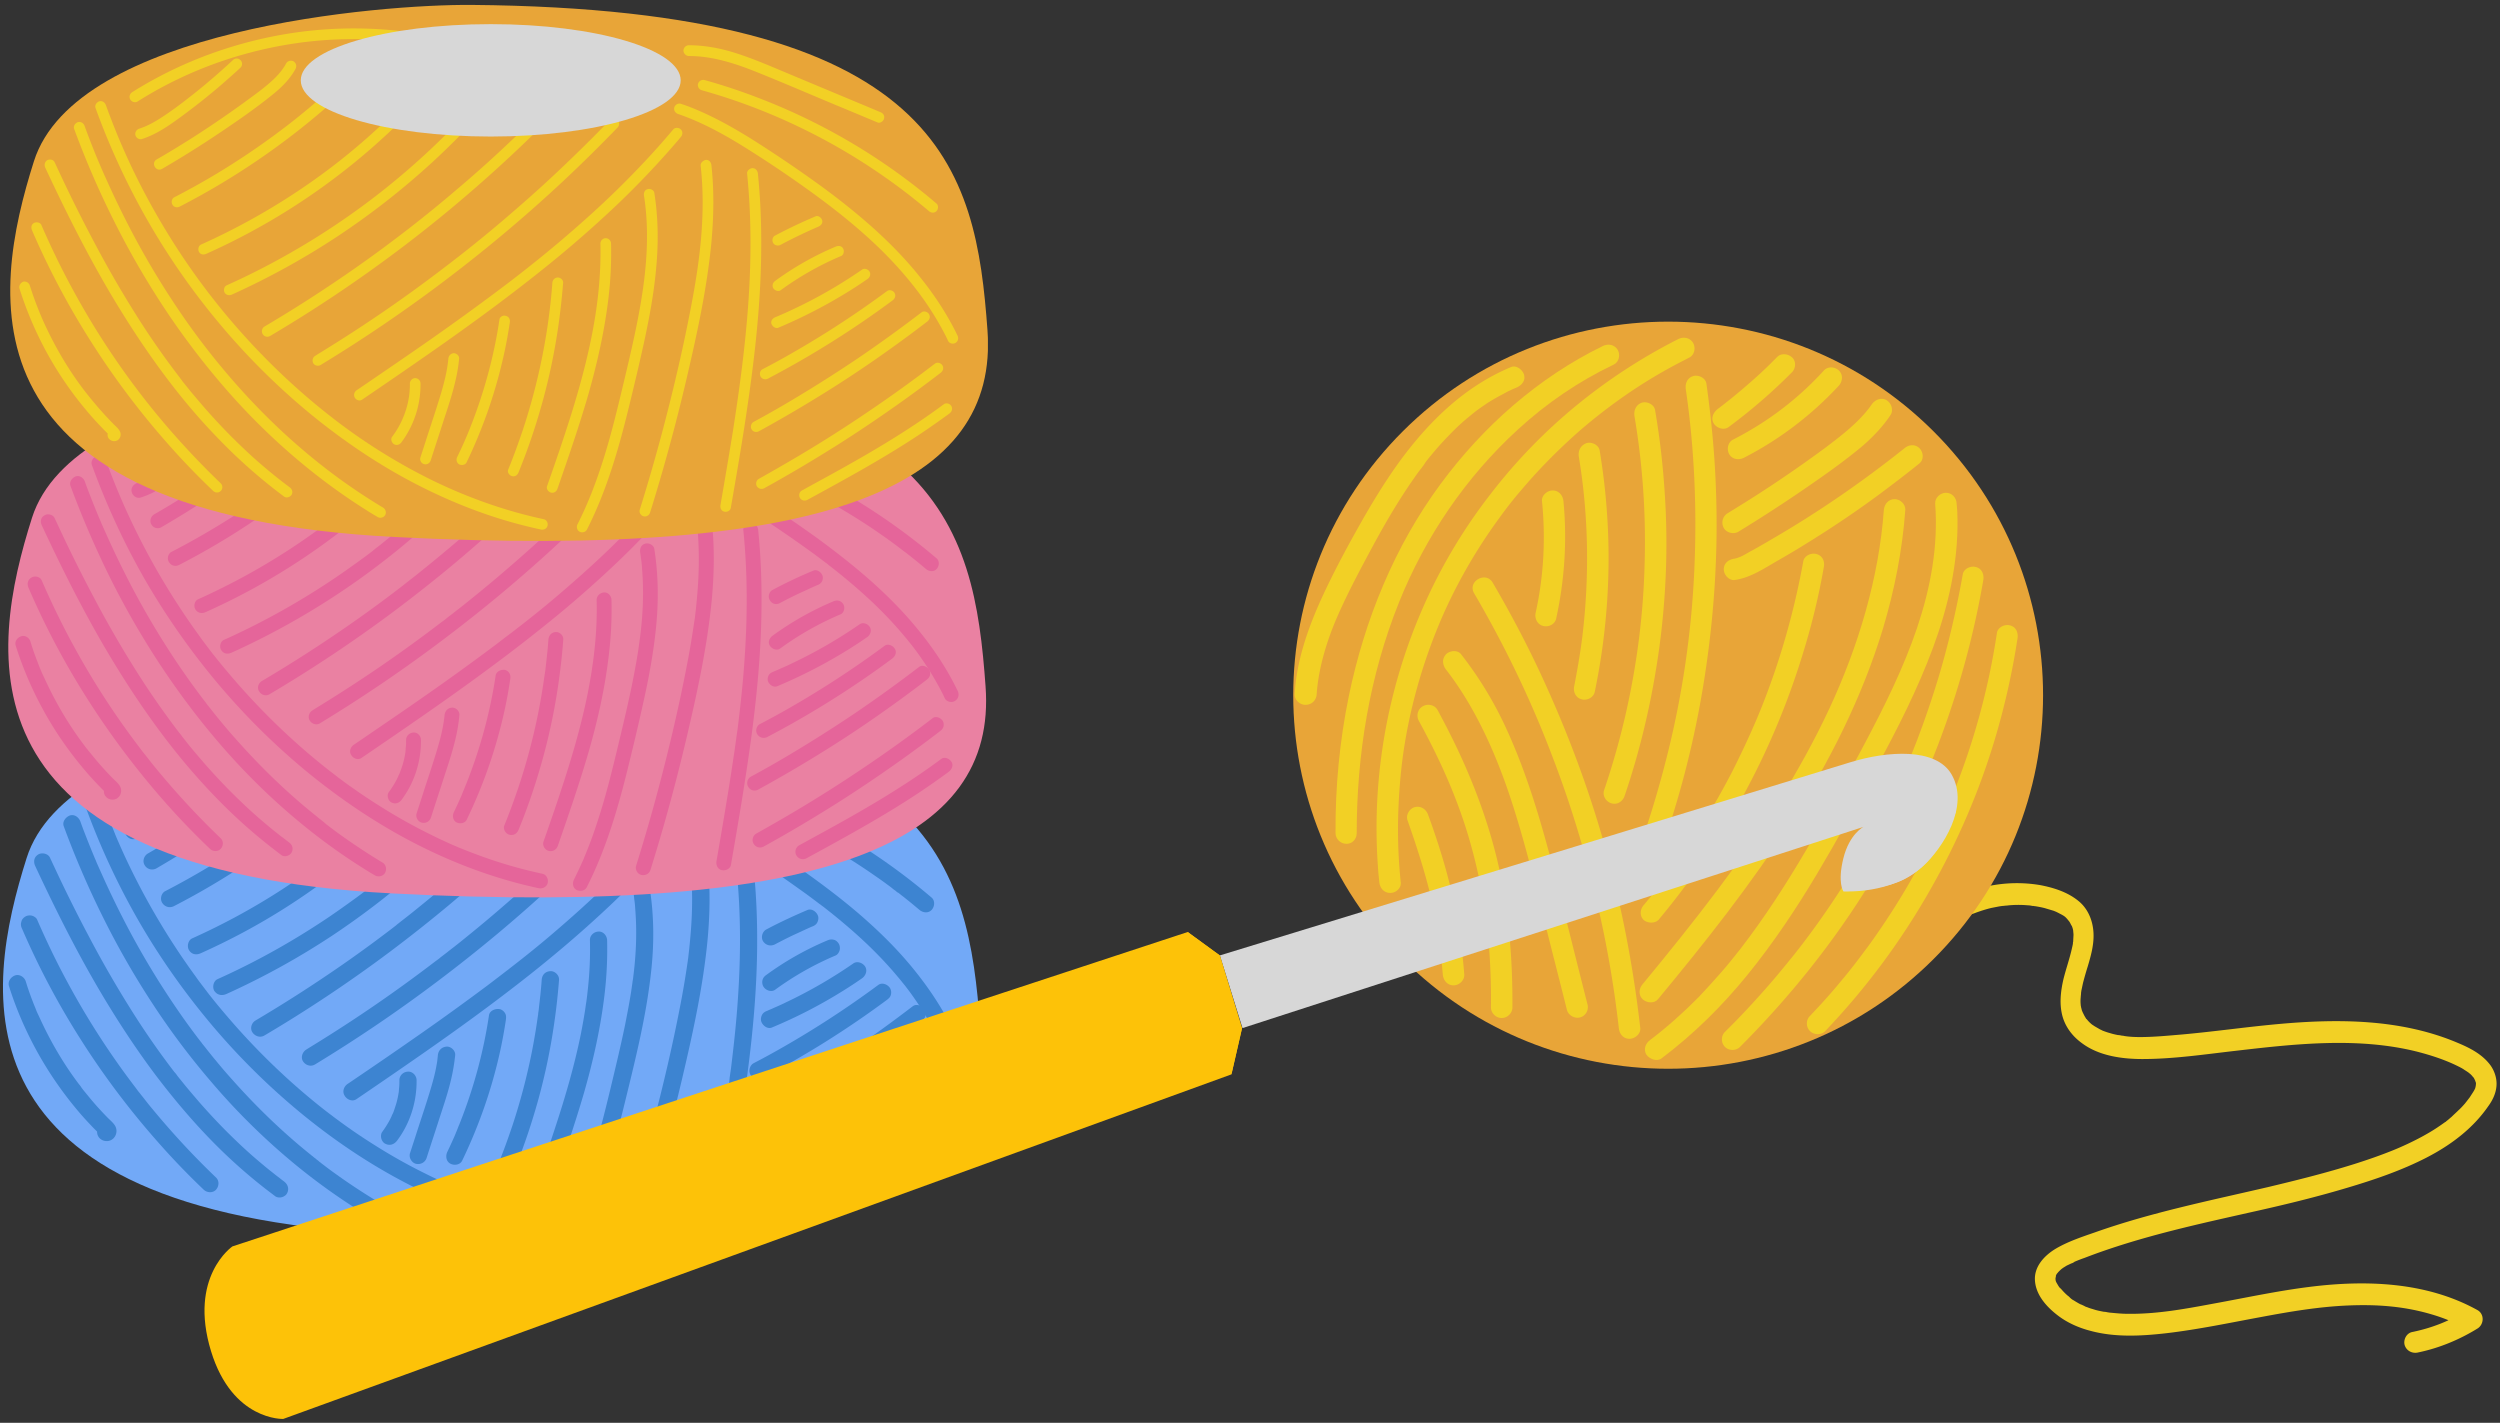 <svg width="434" height="247" fill="none" xmlns="http://www.w3.org/2000/svg"><rect width="100%" height="100%" fill="#333333" stroke="none"/><g clip-path="url(#a)"><path d="M80.614 121.807c-15.68-.126-68.709 4.12-75.992 27.148-7.283 23.028-13.605 61.273 62.538 65.216 76.144 3.943 104.972-9.1 103-35.919-2.074-27.881-7.663-55.737-89.546-56.445z" fill="#72A9F7"/><path d="M14.788 139.855a126.517 126.517 0 0 0 9.256 19.969c3.641 6.32 7.864 12.311 12.543 17.897a120.093 120.093 0 0 0 16.032 15.824c5.488 4.474 11.38 8.442 17.652 11.728 6.246 3.261 12.871 5.865 19.7 7.584.834.202 1.668.404 2.503.581.759.152 1.644-.227 1.846-1.036.177-.759-.228-1.669-1.037-1.846a80.628 80.628 0 0 1-10.014-2.831 110.365 110.365 0 0 1-4.805-1.845c.278.126.026 0-.05-.025-.102-.051-.203-.076-.304-.127-.202-.075-.404-.177-.582-.252a51.865 51.865 0 0 1-1.163-.531 66.238 66.238 0 0 1-2.326-1.112 94.404 94.404 0 0 1-9.104-5.106 97.29 97.29 0 0 1-6.398-4.373 28.248 28.248 0 0 1-1.037-.784 8.772 8.772 0 0 1-.506-.379c-.075-.051-.126-.101-.202-.152.253.202-.05-.05-.101-.076-5.816-4.524-11.178-9.605-16.058-15.141a143.513 143.513 0 0 1-3.566-4.221c-.253-.329-.53-.658-.784-.986-.126-.177-.278-.354-.404-.531-.051-.076-.102-.152-.152-.202.202.253-.152-.177-.177-.228-.531-.708-1.088-1.415-1.593-2.148a123.368 123.368 0 0 1-5.918-8.898 122.946 122.946 0 0 1-5.184-9.479 106.134 106.134 0 0 1-2.25-4.853c-.178-.405-.355-.809-.532-1.239-.025-.076-.076-.152-.1-.253.1.278 0 0-.026-.076-.101-.227-.177-.455-.278-.682-.329-.834-.658-1.643-.986-2.477-.33-.835-.633-1.669-.936-2.503-.278-.733-1.037-1.314-1.846-1.036-.81.227-1.416 1.061-1.113 1.845z" fill="#3D84D1"/><path d="M11.07 143.445a157.334 157.334 0 0 0 6.854 15.874 144.986 144.986 0 0 0 8.471 14.787 129.918 129.918 0 0 0 10.318 13.751 114.822 114.822 0 0 0 11.81 11.982 107.952 107.952 0 0 0 13.706 10.237c.582.38 1.189.734 1.796 1.087.682.405 1.668.177 2.048-.53.38-.733.177-1.618-.531-2.048a108.17 108.17 0 0 1-7.005-4.6c-.556-.405-1.138-.809-1.694-1.239-.279-.202-.557-.43-.835-.632-.126-.101-.278-.202-.405-.329-.05-.05-.227-.177.051.051a1.788 1.788 0 0 1-.253-.202 163.95 163.95 0 0 1-3.237-2.629c-4.273-3.59-8.244-7.508-11.961-11.704a81.956 81.956 0 0 1-2.731-3.185c-.456-.53-.885-1.087-1.315-1.617-.228-.278-.43-.556-.658-.835-.1-.126-.227-.278-.329-.404-.05-.051-.075-.101-.126-.177-.101-.152-.177-.202-.025-.025-1.72-2.199-3.364-4.5-4.931-6.825a142.42 142.42 0 0 1-8.599-14.535 161.821 161.821 0 0 1-3.666-7.608c-.279-.632-.582-1.289-.86-1.921-.152-.329-.278-.658-.405-.961-.1-.253 0 .025.026.076-.051-.101-.076-.202-.127-.303-.076-.152-.126-.329-.202-.481a178.586 178.586 0 0 1-1.568-3.918 62.177 62.177 0 0 1-.733-1.971c-.279-.733-1.037-1.315-1.847-1.037-.708.278-1.34 1.087-1.036 1.871z" fill="#3D84D1"/><path d="M6.114 150.345c1.973 4.222 3.996 8.392 6.145 12.513 2.15 4.12 4.426 8.19 6.879 12.158 2.427 3.943 5.007 7.786 7.788 11.501 2.833 3.742 5.842 7.356 9.079 10.743a92.464 92.464 0 0 0 10.191 9.202l1.593 1.213c.304.227.81.253 1.164.151.354-.101.733-.353.885-.682.404-.784.126-1.542-.531-2.047-.228-.177-.456-.329-.658-.506-.101-.076-.227-.177-.329-.253-.05-.05-.1-.076-.177-.126.33.253.026.025-.025-.025-.43-.329-.86-.683-1.315-1.037-.885-.708-1.77-1.466-2.63-2.199-1.72-1.491-3.363-3.059-4.982-4.676a109.027 109.027 0 0 1-4.653-5.005c-.758-.885-1.517-1.77-2.25-2.654-.354-.43-.708-.885-1.088-1.34-.177-.228-.354-.43-.506-.657-.075-.102-.177-.228-.252-.329-.051-.051-.076-.101-.127-.152-.177-.227.127.152 0 .026a138.804 138.804 0 0 1-7.84-11.325 188.804 188.804 0 0 1-6.903-12.007 256.151 256.151 0 0 1-6.17-12.386c-.253-.53-.48-1.036-.734-1.567-.328-.708-1.416-.935-2.048-.531-.708.43-.86 1.239-.506 1.997zM3.813 161.19a136.232 136.232 0 0 0 10.09 19.084 140.348 140.348 0 0 0 13.1 17.517 130.042 130.042 0 0 0 8.37 8.747c.556.53 1.568.606 2.124 0 .531-.582.607-1.542 0-2.124a136.51 136.51 0 0 1-7.51-7.785 136.824 136.824 0 0 1-3.516-4.095c-.556-.657-1.087-1.34-1.618-2.022-.278-.329-.531-.683-.81-1.012-.075-.075-.126-.177-.202-.252.228.303.026.025-.025-.051l-.455-.607a137.053 137.053 0 0 1-11.633-18.048c-1.922-3.539-3.667-7.179-5.285-10.894-.127-.329-.582-.607-.885-.683-.354-.101-.835-.05-1.163.152-.33.202-.607.505-.683.884-.152.455-.076.809.1 1.189zM23.538 145.618c2.63-.859 4.88-2.426 7.08-4.044a114.65 114.65 0 0 0 6.702-5.308c1.188-1.037 2.377-2.073 3.54-3.16.582-.531.582-1.592 0-2.123-.607-.556-1.517-.582-2.124 0a113.115 113.115 0 0 1-6.17 5.359c-.253.202-.506.404-.734.581l-.379.303c-.05.051-.126.101-.177.152-.05.025-.354.278-.076.051-.53.404-1.062.808-1.618 1.213a56.087 56.087 0 0 1-3.187 2.25c-.607.379-1.213.758-1.846 1.087-.177.075-.328.176-.505.252-.102.051-.405.253-.506.228.025 0 .329-.127.05-.025-.1.05-.202.075-.303.126-.177.076-.354.126-.531.177-.734.227-1.29 1.036-1.037 1.845.228.758 1.012 1.315 1.82 1.036zM27.154 150.75a181.438 181.438 0 0 0 9.938-6.218c3.212-2.149 6.424-4.373 9.408-6.825 1.568-1.264 3.034-2.73 3.995-4.525.38-.682.203-1.668-.53-2.047-.709-.379-1.645-.202-2.05.531-.201.379-.43.733-.657 1.061-.05.076-.126.177-.177.253.278-.253.026-.05-.025.025-.126.152-.278.329-.405.481a15.07 15.07 0 0 1-1.846 1.744c-.328.278-.657.531-.986.809-.278.227.253-.203-.025.025-.076.076-.177.126-.253.202-.177.127-.354.278-.531.405-.759.581-1.543 1.137-2.301 1.718a184.081 184.081 0 0 1-9.509 6.446c-1.82 1.138-3.667 2.275-5.538 3.337-.683.404-.986 1.365-.531 2.047.405.683 1.29.936 2.023.531zM30.214 157.296a128.34 128.34 0 0 0 13.327-7.912 130.09 130.09 0 0 0 18.815-15.52c.556-.556.607-1.567 0-2.123-.607-.557-1.518-.582-2.125 0A129.73 129.73 0 0 1 48.7 141.927a5.355 5.355 0 0 1-.405.304.775.775 0 0 1-.177.126c.026-.025.253-.202.05-.025-.252.202-.53.404-.783.607l-1.517 1.137a121.278 121.278 0 0 1-9.61 6.395 130.582 130.582 0 0 1-7.561 4.222c-.708.354-.961 1.39-.531 2.047.48.733 1.315.935 2.048.556zM34.842 165.486c5.133-2.3 10.09-4.954 14.844-7.988a118.688 118.688 0 0 0 13.656-10.161 128.563 128.563 0 0 0 6.903-6.471c.557-.556.607-1.567 0-2.124-.581-.556-1.542-.606-2.124 0a109.188 109.188 0 0 1-6.069 5.764c-1.037.935-2.124 1.82-3.186 2.704-.557.455-1.088.885-1.644 1.34-.253.202-.506.405-.784.607.303-.228-.101.076-.177.126a5.69 5.69 0 0 1-.48.354 115.365 115.365 0 0 1-14.01 9.075 118.877 118.877 0 0 1-8.421 4.196c-.708.328-.936 1.415-.531 2.047.455.733 1.239.885 2.023.531zM39.293 172.564a131.935 131.935 0 0 0 18.334-10.111c5.892-3.918 11.506-8.291 16.69-13.094a136.952 136.952 0 0 0 8.32-8.392c.531-.581.607-1.542 0-2.123-.582-.531-1.568-.632-2.124 0a130.016 130.016 0 0 1-15.25 14.357c-.303.253-.606.481-.935.733a7.15 7.15 0 0 0-.506.405c-.076.076-.177.126-.253.202.33-.253-.05.051-.126.101a63.32 63.32 0 0 1-2.074 1.542 166.438 166.438 0 0 1-4.299 3.033 132.657 132.657 0 0 1-8.876 5.486 126.502 126.502 0 0 1-10.444 5.283c-.708.328-.936 1.415-.531 2.047.506.733 1.315.859 2.074.531zM45.893 179.768a240.471 240.471 0 0 0 21.824-14.559c3.565-2.68 7.08-5.46 10.494-8.317 3.338-2.806 6.6-5.687 9.787-8.67a230.006 230.006 0 0 0 9.331-9.226c.38-.379.759-.784 1.113-1.188.531-.582.607-1.568 0-2.124-.582-.53-1.543-.606-2.124 0a244.748 244.748 0 0 1-9.23 9.252 212.05 212.05 0 0 1-9.736 8.721 262.045 262.045 0 0 1-5.058 4.171 100.2 100.2 0 0 1-2.554 2.022c-.203.151-.405.328-.607.48a2.711 2.711 0 0 0-.304.253c-.025.025-.177.126-.025.025.177-.126-.076.051-.126.101l-1.29.986a225.35 225.35 0 0 1-10.621 7.609 240.035 240.035 0 0 1-11.026 7.027c-.455.278-.936.556-1.39.834-.684.404-.987 1.365-.532 2.047.455.683 1.34.986 2.074.556zM54.668 184.799a256.527 256.527 0 0 0 21.343-14.484 264.901 264.901 0 0 0 10.293-8.165 257.285 257.285 0 0 0 9.66-8.493 259.084 259.084 0 0 0 9.255-9.024c.38-.38.734-.759 1.113-1.138.556-.556.607-1.567 0-2.123-.582-.531-1.543-.607-2.124 0a281.264 281.264 0 0 1-9.18 9.049c-3.11 2.932-6.322 5.764-9.559 8.519a252.092 252.092 0 0 1-4.956 4.095 100.28 100.28 0 0 1-2.53 1.997c-.404.328-.834.657-1.238.96a.781.781 0 0 1-.178.127s.203-.152.076-.051c-.1.076-.202.152-.303.253-.228.177-.455.354-.683.505a251.77 251.77 0 0 1-10.368 7.533 253.61 253.61 0 0 1-10.798 7.027c-.455.278-.91.556-1.34.834-.658.405-.987 1.365-.532 2.048.43.657 1.316.96 2.049.531zM61.875 190.815c3.87-2.629 7.738-5.283 11.582-7.962 3.844-2.68 7.663-5.41 11.43-8.216 3.82-2.856 7.587-5.763 11.254-8.821a200.828 200.828 0 0 0 10.419-9.252 152.263 152.263 0 0 0 9.635-10.136c.379-.43.758-.885 1.112-1.315.506-.606.632-1.542 0-2.123-.556-.506-1.568-.632-2.124 0-2.984 3.564-6.17 6.951-9.483 10.212-3.313 3.261-6.777 6.345-10.318 9.353a181.859 181.859 0 0 1-5.437 4.423l-1.365 1.062c-.228.177-.43.354-.658.506-.126.101-.227.176-.354.278-.05.025-.076.075-.126.101-.152.101.227-.177 0 0-.936.707-1.846 1.415-2.782 2.123a444.42 444.42 0 0 1-11.355 8.215 913.338 913.338 0 0 1-11.531 7.937c-.48.329-.961.658-1.416.961-.658.43-.986 1.34-.531 2.047.404.708 1.365 1.087 2.048.607zM69.335 187.529c0 .43 0 .86-.05 1.29-.026.202-.026.429-.051.632v.025c0 .101-.026.227-.05.328a13.885 13.885 0 0 1-.608 2.452c-.126.379-.253.809-.43 1.163.177-.354 0-.025-.025.025-.05.101-.101.203-.126.304-.102.202-.177.379-.279.581-.404.758-.86 1.491-1.365 2.174-.228.303-.253.809-.152 1.163s.354.733.683.884c.784.405 1.542.127 2.048-.53 2.25-2.983 3.44-6.749 3.389-10.491 0-.783-.683-1.542-1.492-1.491-.81.025-1.492.657-1.492 1.491zM76.011 183.207c-.025.278-.05.556-.101.834 0 0 .05-.278.025-.101 0 .076-.025.152-.025.228-.025.151-.05.328-.076.48-.101.556-.202 1.112-.329 1.643-.253 1.112-.581 2.224-.91 3.311-.683 2.25-1.442 4.5-2.175 6.749-.405 1.29-.835 2.579-1.24 3.843-.252.733.28 1.668 1.038 1.845.809.177 1.593-.253 1.846-1.037.733-2.3 1.492-4.575 2.225-6.875.733-2.25 1.492-4.474 2.023-6.749.329-1.39.557-2.781.708-4.196.076-.784-.733-1.542-1.492-1.492-.885.076-1.441.683-1.517 1.517zM84.888 176.255c-.962 6.471-2.706 12.816-5.134 18.908-.177.404-.329.834-.506 1.238.152-.354 0 .026-.025.076-.05.101-.101.202-.127.329-.1.202-.177.429-.278.632-.38.859-.758 1.693-1.163 2.527-.329.708-.228 1.643.531 2.048.657.354 1.694.227 2.048-.531 2.909-6.041 5.134-12.386 6.575-18.933a81.22 81.22 0 0 0 1.012-5.51c.05-.405.076-.784-.152-1.163-.177-.303-.53-.607-.885-.683-.759-.151-1.77.228-1.897 1.062zM94.042 170.063a68.909 68.909 0 0 1-.304 3.286c-.05.531-.126 1.061-.177 1.592-.025.253-.05.506-.1.759-.026.126-.026.278-.052.404-.025.177.026-.101.026-.101 0 .101-.026.202-.05.303a111.23 111.23 0 0 1-1.088 6.471 107.633 107.633 0 0 1-3.338 12.614c-.784 2.325-1.619 4.651-2.554 6.926-.127.329-.026.859.151 1.163.177.303.531.606.886.682.379.076.809.076 1.163-.151.354-.228.53-.506.682-.885 1.67-4.07 3.06-8.241 4.224-12.462a107.044 107.044 0 0 0 2.68-12.892c.38-2.553.658-5.106.86-7.684.05-.784-.733-1.542-1.492-1.491-.885.025-1.441.632-1.517 1.466zM102.412 163.212a62.594 62.594 0 0 1-.354 8.443c-.076.708-.151 1.415-.253 2.123 0 .076-.025.303 0-.05 0 .075-.025.151-.025.227-.025.152-.05.303-.076.48l-.151 1.062a114.318 114.318 0 0 1-.759 4.221c-1.138 5.536-2.731 10.945-4.501 16.304-.987 3.034-2.049 6.067-3.11 9.1-.254.733.302 1.669 1.036 1.846.834.202 1.568-.253 1.846-1.037 1.871-5.384 3.743-10.793 5.336-16.279 1.593-5.561 2.857-11.198 3.54-16.936.379-3.159.531-6.344.455-9.504-.025-.784-.682-1.542-1.492-1.491-.784.025-1.517.657-1.492 1.491zM109.973 155.047c.051.253.076.48.102.733 0 .051.076.48 0 .076.025.126.025.253.05.354.076.531.127 1.062.152 1.567.076.961.126 1.947.152 2.907a56.656 56.656 0 0 1-.177 5.839 56.99 56.99 0 0 1-.304 2.932c-.025.253-.05.481-.101.733 0 0-.051.405-.025.177.025-.252-.026.152-.026.177l-.227 1.593c-.304 1.946-.683 3.893-1.062 5.814-.784 3.791-1.695 7.558-2.605 11.349-.885 3.666-1.795 7.331-2.933 10.945-.633 1.997-1.29 3.994-2.074 5.941-.177.48-.379.935-.556 1.39-.051.101-.102.202-.127.329.152-.354-.05.101-.076.177-.101.252-.227.505-.328.733-.43.96-.886 1.895-1.34 2.831-.355.707-.203 1.643.53 2.047.683.354 1.669.202 2.049-.531 3.489-6.85 5.588-14.256 7.409-21.688 1.897-7.76 3.869-15.571 4.653-23.533.455-4.55.405-9.125-.303-13.65-.127-.784-1.138-1.264-1.846-1.037-.784.228-1.113.961-.987 1.795zM119.811 149.688c.43 3.944.43 7.937.126 11.881a126.238 126.238 0 0 1-.278 3.058l-.152 1.34a7.09 7.09 0 0 1-.101.733c.051-.379 0 .025 0 .101-.025.152-.05.329-.076.481a156.003 156.003 0 0 1-.961 5.839c-1.466 7.836-3.287 15.596-5.336 23.28a326.14 326.14 0 0 1-3.742 12.892c-.228.758.278 1.668 1.037 1.845.809.177 1.593-.253 1.846-1.036a330.183 330.183 0 0 0 6.322-23.18c1.846-7.861 3.591-15.849 4.349-23.887.405-4.449.481-8.923 0-13.347-.05-.404-.126-.758-.43-1.061-.252-.253-.682-.455-1.062-.43-.784.025-1.643.657-1.542 1.491zM127.878 151.078c.758 7.507.733 15.065.202 22.598-.253 3.767-.658 7.508-1.113 11.249-.05.429-.101.859-.177 1.289-.025.253-.076.505-.101.733-.025.126-.025.253-.051.379 0-.051.026-.101.026-.152 0 .076-.026.177-.026.253-.126.935-.252 1.896-.404 2.831a418.087 418.087 0 0 1-.86 5.612c-.683 4.196-1.391 8.392-2.124 12.588-.127.758.202 1.643 1.037 1.845.733.177 1.694-.227 1.846-1.036 1.315-7.583 2.604-15.167 3.616-22.8.986-7.508 1.669-15.066 1.694-22.649.026-4.247-.151-8.519-.581-12.74-.051-.404-.152-.758-.43-1.062-.253-.252-.683-.455-1.062-.429-.759.025-1.594.657-1.492 1.491z" fill="#3D84D1"/><path d="M116.296 141.271c.531.177 1.037.379 1.568.556.252.101.505.202.733.303l.379.152s-.253-.101-.101-.051c.076.051.177.076.253.102 1.012.429 2.023.91 3.009 1.415 1.973 1.011 3.869 2.123 5.741 3.286 3.515 2.199 6.954 4.5 10.317 6.901.81.581 1.644 1.163 2.453 1.769l1.214.91c.203.152.38.304.582.43.101.076.202.152.278.228.025.025.177.126.025 0-.177-.152.076.05.102.075a111.725 111.725 0 0 1 4.602 3.767c2.984 2.578 5.816 5.359 8.345 8.392.329.379.632.758.936 1.137.152.177.303.38.455.557.025.05.051.075.101.126.152.202-.025-.025-.05-.051.075.102.177.228.252.329.607.784 1.164 1.593 1.72 2.401a52.806 52.806 0 0 1 3.009 5.031c.228.429.456.884.658 1.339.354.708 1.416.961 2.048.531.734-.455.911-1.289.531-2.047-1.77-3.666-4.021-7.078-6.575-10.263-2.478-3.109-5.285-5.966-8.244-8.62-3.06-2.755-6.322-5.283-9.66-7.709a228.089 228.089 0 0 0-10.267-6.977c-3.844-2.452-7.789-4.727-12.037-6.37-.506-.202-1.037-.379-1.568-.556-.733-.253-1.669.278-1.846 1.036-.202.86.253 1.593 1.037 1.871zM120.418 137.151a97.53 97.53 0 0 1 8.37 2.73c.708.278 1.416.53 2.124.834.329.126.633.253.961.379.152.051.304.126.456.177.101.05.202.076.303.126.076.026.379.203.051.026.632.328 1.34.581 1.997.859.683.303 1.366.607 2.023.935a104.525 104.525 0 0 1 15.275 8.873c.657.455 1.315.91 1.947 1.39.354.253.708.506 1.037.784.151.126.328.252.48.353.127.102.304.304.481.354-.051-.025-.076-.075-.127-.101.051.026.076.076.127.101l.303.228c.152.126.304.253.481.379.328.253.657.531.986.784.657.53 1.289 1.061 1.922 1.592.607.506 1.542.632 2.124 0 .506-.556.632-1.567 0-2.123a107.679 107.679 0 0 0-14.718-10.541 107.432 107.432 0 0 0-16.286-7.887 102.203 102.203 0 0 0-9.508-3.159c-.759-.202-1.669.253-1.846 1.036-.177.834.227 1.643 1.037 1.871zM118.344 131.235c.556 0 1.087.025 1.618.051l.81.075c.05 0 .303 0 .354.051 0 0-.354-.051-.051 0 .076 0 .152.025.228.025 1.062.152 2.124.405 3.186.683 2.124.581 4.173 1.34 6.196 2.174 4.324 1.744 8.598 3.589 12.897 5.384 2.453 1.011 4.906 2.047 7.333 3.058.329.127.86.026 1.164-.151.303-.177.607-.531.682-.885.076-.379.076-.809-.151-1.163-.228-.354-.506-.531-.885-.682-4.401-1.846-8.775-3.666-13.176-5.511-2.124-.884-4.273-1.794-6.398-2.679-2.048-.834-4.122-1.643-6.246-2.275-2.453-.708-5.007-1.163-7.561-1.163-.784 0-1.543.683-1.492 1.491.025.835.658 1.517 1.492 1.517z" fill="#3D84D1"/><path d="M134.529 163.945a80.74 80.74 0 0 1 3.312-1.669 92.616 92.616 0 0 0 1.644-.758l.835-.379c.151-.076.303-.127.455-.202.05-.026.556-.228.202-.076.379-.152.683-.329.885-.683.177-.328.278-.783.152-1.162-.228-.683-1.062-1.365-1.846-1.037-2.428 1.036-4.83 2.149-7.157 3.387-.683.379-.961 1.391-.531 2.048.455.682 1.29.91 2.049.531zM134.579 171.806a52.402 52.402 0 0 1 10.495-5.94c.329-.127.607-.582.683-.885.101-.354.05-.834-.152-1.163-.202-.328-.506-.607-.885-.682-.43-.101-.759-.026-1.163.151a52.33 52.33 0 0 0-10.495 5.941c-.329.227-.582.505-.683.884-.101.354-.05.834.152 1.163.379.632 1.365 1.036 2.048.531zM133.997 178.378a84.409 84.409 0 0 0 12.392-6.396 72.557 72.557 0 0 0 3.262-2.148c.632-.455.986-1.34.531-2.048-.405-.632-1.366-1.011-2.049-.53a82.436 82.436 0 0 1-11.683 6.749c-.556.278-1.112.531-1.694.783-.304.127-.607.278-.91.405-.152.05-.279.126-.43.177l-.152.076c-.051.025-.43.176-.076.025-.379.151-.683.328-.885.682-.177.329-.278.784-.152 1.163.228.708 1.088 1.39 1.846 1.062zM132.354 187.149a164.444 164.444 0 0 0 21.621-13.574c.329-.253.582-.481.683-.885.101-.354.051-.834-.152-1.163-.404-.632-1.365-1.036-2.048-.531a168.026 168.026 0 0 1-16.665 10.87 135.072 135.072 0 0 1-4.957 2.704c-.682.354-.961 1.391-.531 2.048.455.708 1.315.935 2.049.531zM130.76 196.301a236.347 236.347 0 0 0 11.734-6.876 209.568 209.568 0 0 0 11.304-7.583 216.583 216.583 0 0 0 6.171-4.575c.328-.253.581-.481.682-.885a1.562 1.562 0 0 0-.151-1.163c-.405-.606-1.391-1.036-2.049-.531a243.759 243.759 0 0 1-11.025 7.963 245.035 245.035 0 0 1-11.481 7.28 173.91 173.91 0 0 1-6.677 3.791c-.682.38-.96 1.391-.531 2.048.43.682 1.29.935 2.023.531zM131.696 206.183c4.173-2.3 8.27-4.727 12.291-7.255 4.02-2.527 7.965-5.207 11.835-7.962a238.449 238.449 0 0 0 6.473-4.803c.329-.253.582-.48.683-.884.101-.354.051-.835-.152-1.163-.404-.607-1.39-1.037-2.048-.531a236.148 236.148 0 0 1-11.582 8.342 242.156 242.156 0 0 1-12.037 7.659 316.713 316.713 0 0 1-6.98 4.019c-.683.379-.961 1.39-.531 2.047.455.683 1.315.936 2.048.531zM139.182 208.206c6.575-3.59 13.175-7.179 19.421-11.325a149.712 149.712 0 0 0 5.235-3.665c.329-.253.582-.48.683-.885.101-.354.05-.834-.152-1.162-.405-.607-1.366-1.037-2.048-.531-6.019 4.474-12.493 8.291-19.043 11.905-1.871 1.037-3.742 2.048-5.614 3.084-.682.379-.96 1.391-.531 2.048.43.708 1.315.935 2.049.531zM1.562 171.2c1.214 3.867 2.833 7.608 4.78 11.172a64.002 64.002 0 0 0 6.802 10.01 51.66 51.66 0 0 0 2.2 2.503c.38.404.784.834 1.164 1.213l.556.556.303.303c.026.026.076.102.102.102-.354-.354-.127-.708.632-1.012.405-1.061.91-1.162 1.517-.303.076.253.127.506.203.758v-.05c-.076.253-.127.505-.203.758 0-.025.026-.025.026-.05.328-.708.227-1.643-.532-2.048-.657-.354-1.694-.227-2.048.531-.278.607-.303 1.239.101 1.795.329.429.835.657 1.366.657 1.34 0 2.099-1.491 1.466-2.629-.303-.531-.834-.961-1.264-1.39-.38-.379-.759-.784-1.138-1.188a48.9 48.9 0 0 1-2.124-2.427l-1.037-1.264-.227-.303c-.051-.051-.076-.101-.127-.177-.101-.126.076.101.076.101-.152-.253-.354-.48-.531-.708-2.605-3.463-4.805-7.229-6.626-11.172a23.228 23.228 0 0 0-.379-.809c-.076-.152-.126-.278-.202-.43-.05-.101-.203-.556-.076-.177-.202-.556-.455-1.112-.658-1.668a47.626 47.626 0 0 1-1.214-3.489c-.227-.733-1.062-1.289-1.846-1.036-.758.278-1.315 1.062-1.062 1.871zM22.906 139.046a71.258 71.258 0 0 1 8.648-4.651c.354-.152.734-.329 1.088-.48.1-.051.202-.076.303-.127-.329.127-.126.051-.05.026.227-.102.455-.203.708-.279a58.487 58.487 0 0 1 2.225-.859 60.91 60.91 0 0 1 4.729-1.542 72.235 72.235 0 0 1 9.483-2.073c.202-.025.43-.05.632-.101.101 0 .177-.025.278-.025.228-.025-.379.05-.025 0l1.29-.152a40.656 40.656 0 0 1 2.478-.227 62.06 62.06 0 0 1 4.855-.202 66.754 66.754 0 0 1 5.513.151c.91.051 1.796.152 2.68.228.456.05.937.101 1.392.177.025 0 .38.05.126.025-.253-.025.177.025.228.025.253.025.506.076.759.101.404.051.783.076 1.163-.151.303-.177.607-.531.682-.885.152-.708-.227-1.719-1.036-1.845a72.4 72.4 0 0 0-20.105-.228 74.072 74.072 0 0 0-19.674 5.384 71.342 71.342 0 0 0-9.837 5.157c-.658.43-.986 1.34-.531 2.047.38.632 1.29.961 1.998.506z" fill="#3D84D1"/><path d="M116.877 134.876c0 5.384-14.768 9.757-32.976 9.757-18.207 0-32.976-4.373-32.976-9.757 0-5.384 14.769-9.757 32.976-9.757 18.208 0 32.976 4.373 32.976 9.757z" fill="#EACBAC"/><path d="M85.014 138.389c8.52 0 15.426-2.048 15.426-4.575s-6.907-4.575-15.426-4.575c-8.52 0-15.426 2.048-15.426 4.575s6.906 4.575 15.426 4.575z" fill="#3D84D1"/><path opacity=".52" d="M56.388 134.8c.581 1.416 2.453 2.022 3.869 1.415 1.214-.505 1.972-1.668 2.832-2.654a15.298 15.298 0 0 1 5.412-4.069c2.554-1.163 5.36-1.593 8.117-2.023.152-.455-.227-.935-.683-1.086-.455-.152-.935-.051-1.39.05-4.249.885-8.447 2.073-12.543 3.488-1.998.658-7.056 1.466-5.614 4.879z" fill="#fff"/><path d="M81.575 62.734c-15.68-.127-68.709 4.12-76.017 27.148-7.309 23.028-13.605 61.273 62.538 65.216 76.143 3.943 104.972-9.1 102.999-35.92-2.023-27.855-7.637-55.711-89.52-56.444z" fill="#EA81A2"/><path d="M15.951 80.731c2.504 6.876 5.589 13.574 9.23 19.919A126.642 126.642 0 0 0 37.7 118.521a119.972 119.972 0 0 0 16.033 15.824c5.488 4.449 11.355 8.418 17.6 11.704 6.222 3.26 12.822 5.864 19.65 7.558.834.202 1.669.404 2.503.581.658.152 1.442-.202 1.594-.91.151-.657-.203-1.441-.91-1.592a80.81 80.81 0 0 1-10.015-2.832 110.415 110.415 0 0 1-4.805-1.845c.203.076-.05-.025-.101-.05-.101-.051-.202-.076-.303-.127-.203-.076-.405-.177-.582-.253a52.13 52.13 0 0 1-1.163-.53 64.59 64.59 0 0 1-2.327-1.113 94.18 94.18 0 0 1-9.104-5.106 97.268 97.268 0 0 1-4.299-2.856c-.708-.506-1.416-.986-2.099-1.517a27.121 27.121 0 0 1-1.037-.783c-.354-.278-.657-.506-.86-.658-5.816-4.524-11.177-9.605-16.057-15.141a142.22 142.22 0 0 1-3.566-4.221c-.253-.329-.531-.657-.784-.986-.329-.404-.531-.682-.784-1.011-.531-.708-1.087-1.416-1.593-2.149a123.382 123.382 0 0 1-5.918-8.897c-3.692-6.092-6.903-12.614-9.407-19.085-.329-.834-.632-1.668-.935-2.502-.228-.632-.886-1.138-1.594-.91-.607.227-1.138.935-.885 1.617z" fill="#E5659A"/><path d="M12.234 84.347a165.373 165.373 0 0 0 6.828 15.849 145.113 145.113 0 0 0 8.471 14.787c3.136 4.777 6.55 9.378 10.267 13.726a114.814 114.814 0 0 0 11.81 11.981c4.274 3.741 8.851 7.179 13.681 10.187.582.379 1.189.733 1.796 1.087.581.354 1.441.152 1.77-.455.329-.632.152-1.416-.455-1.769a107.767 107.767 0 0 1-7.005-4.601c-.556-.404-1.138-.809-1.694-1.239-.279-.202-.557-.429-.835-.631-.127-.102-.278-.203-.405-.329-.05-.025-.202-.152.026 0-.076-.076-.177-.126-.253-.202a164.249 164.249 0 0 1-3.237-2.629c-4.274-3.59-8.244-7.508-11.962-11.704a82.04 82.04 0 0 1-2.73-3.185c-.456-.531-.886-1.087-1.316-1.617-.227-.279-.43-.557-.657-.835-.101-.126-.228-.278-.329-.404-.05-.051-.076-.101-.126-.177-.076-.076-.203-.253-.051-.076a129.386 129.386 0 0 1-4.931-6.825 142.405 142.405 0 0 1-8.598-14.534 162.24 162.24 0 0 1-3.667-7.609c-.278-.632-.582-1.29-.86-1.921-.152-.329-.278-.657-.404-.96-.102-.228 0-.026 0 .025-.051-.101-.076-.203-.127-.304-.076-.151-.126-.328-.202-.48a180.707 180.707 0 0 1-1.568-3.918 62.213 62.213 0 0 1-.733-1.972c-.228-.632-.886-1.137-1.594-.91-.632.253-1.163.961-.91 1.644z" fill="#E5659A"/><path d="M7.252 91.196c1.972 4.221 3.995 8.392 6.145 12.512 2.15 4.12 4.425 8.19 6.878 12.159 2.428 3.943 5.008 7.785 7.79 11.501 2.806 3.741 5.815 7.33 9.052 10.692a92.364 92.364 0 0 0 10.192 9.201c.505.405 1.037.784 1.542 1.188.557.405 1.467.102 1.77-.455.354-.682.127-1.339-.455-1.769-.227-.177-.455-.329-.657-.506-.101-.075-.228-.176-.329-.252-.05-.051-.101-.076-.177-.127.253.177-.025-.025-.076-.05-.43-.329-.86-.683-1.315-1.037-.885-.707-1.77-1.466-2.63-2.199-1.72-1.491-3.363-3.058-4.982-4.676a109.03 109.03 0 0 1-4.653-5.005c-.758-.885-1.517-1.77-2.25-2.654a62.44 62.44 0 0 1-1.063-1.34c-.177-.227-.354-.43-.505-.657-.076-.101-.177-.228-.253-.329-.05-.05-.076-.101-.127-.151-.151-.203.076.101-.025-.026a145.415 145.415 0 0 1-7.84-11.324 188.756 188.756 0 0 1-6.903-12.007 256.543 256.543 0 0 1-6.17-12.386c-.253-.53-.48-1.036-.734-1.567-.278-.607-1.214-.834-1.77-.455-.632.354-.759 1.061-.455 1.719zM4.95 102.041a136.24 136.24 0 0 0 10.09 19.084 144.144 144.144 0 0 0 13.05 17.492 129.788 129.788 0 0 0 8.37 8.746c.48.481 1.365.531 1.846 0 .48-.505.531-1.339 0-1.845a136.51 136.51 0 0 1-7.51-7.785 136.824 136.824 0 0 1-3.516-4.095 63.256 63.256 0 0 1-1.618-2.023c-.278-.328-.531-.682-.81-1.011-.075-.076-.126-.177-.202-.253.177.228-.025-.05-.05-.075a282.2 282.2 0 0 0-.456-.607 137.12 137.12 0 0 1-11.632-18.048c-1.922-3.539-3.667-7.179-5.285-10.895-.279-.632-1.24-.809-1.77-.455-.683.405-.785 1.112-.506 1.77zM24.448 86.368c2.605-.834 4.855-2.427 7.03-4.02a111.257 111.257 0 0 0 6.676-5.282c1.189-1.037 2.377-2.073 3.54-3.16.506-.455.506-1.365 0-1.845-.53-.48-1.314-.506-1.845 0a112.817 112.817 0 0 1-6.17 5.358c-.254.203-.506.405-.734.582l-.38.303c-.05.05-.126.101-.176.152-.026 0-.33.253-.102.076a89.4 89.4 0 0 1-1.618 1.213 55.632 55.632 0 0 1-3.186 2.25c-.607.379-1.214.758-1.846 1.087-.33.177-.658.328-1.012.48.05-.025.228-.101 0 0-.101.05-.202.076-.303.126-.177.076-.354.127-.531.177-.658.203-1.138.91-.91 1.593.176.657.884 1.137 1.567.91zM28.014 91.524a181.895 181.895 0 0 0 9.938-6.218c3.187-2.148 6.398-4.373 9.382-6.8 1.543-1.263 3.01-2.704 3.97-4.474.33-.606.178-1.44-.455-1.77-.607-.328-1.441-.176-1.77.456-.202.379-.43.733-.657 1.061-.05.076-.127.178-.177.253.177-.252-.026.026-.05.076-.127.152-.28.329-.406.48a15.079 15.079 0 0 1-1.846 1.745c-.328.278-.657.53-.986.808-.278.228.203-.151-.076.051-.076.076-.177.126-.253.202-.177.127-.354.278-.53.405-.76.581-1.543 1.137-2.302 1.718a184.632 184.632 0 0 1-9.508 6.446c-1.821 1.138-3.667 2.275-5.538 3.337-.582.354-.835 1.188-.456 1.77a1.258 1.258 0 0 0 1.72.454zM31.099 98.072a128.376 128.376 0 0 0 13.327-7.912 129.134 129.134 0 0 0 18.79-15.495c.48-.48.505-1.365 0-1.846-.532-.48-1.316-.505-1.847 0a129.74 129.74 0 0 1-11.531 10.187 5.614 5.614 0 0 1-.405.304.767.767 0 0 1-.177.126c.05-.025.202-.152 0 0-.253.202-.531.404-.784.607l-1.517 1.137a121.71 121.71 0 0 1-9.61 6.395 130.599 130.599 0 0 1-7.561 4.222c-.607.303-.835 1.213-.455 1.77.38.656 1.112.833 1.77.505zM35.701 106.262a115.048 115.048 0 0 0 14.845-7.988A115.866 115.866 0 0 0 64.15 88.138a128.2 128.2 0 0 0 6.904-6.471c.48-.48.53-1.365 0-1.846-.506-.48-1.34-.53-1.847 0a108.954 108.954 0 0 1-6.069 5.764c-1.037.935-2.124 1.82-3.186 2.704-.556.455-1.087.885-1.644 1.34-.253.202-.506.404-.784.607.05-.026.203-.152 0 0-.076.05-.151.1-.227.177a5.846 5.846 0 0 1-.48.353 115.302 115.302 0 0 1-14.01 9.075 118.492 118.492 0 0 1-8.422 4.196c-.632.278-.809 1.239-.455 1.77.405.632 1.113.758 1.77.455zM40.177 113.314a131.826 131.826 0 0 0 18.334-10.111A131.947 131.947 0 0 0 75.177 90.16a137.038 137.038 0 0 0 8.32-8.392c.455-.506.53-1.34 0-1.846-.506-.454-1.34-.53-1.847 0A130.037 130.037 0 0 1 66.401 94.28c-.303.253-.606.48-.935.733a7.102 7.102 0 0 0-.506.405c-.076.075-.177.126-.253.202.253-.177-.126.101-.152.126a62.78 62.78 0 0 1-2.073 1.542 163.943 163.943 0 0 1-4.3 3.033 132.657 132.657 0 0 1-8.875 5.486 126.518 126.518 0 0 1-10.445 5.283c-.632.278-.809 1.238-.455 1.769.405.632 1.088.758 1.77.455zM46.752 120.543a240.865 240.865 0 0 0 21.824-14.56 254.57 254.57 0 0 0 10.47-8.29c3.338-2.807 6.6-5.688 9.786-8.671a229.36 229.36 0 0 0 9.332-9.226c.38-.38.758-.784 1.112-1.188.456-.506.532-1.365 0-1.846-.505-.455-1.34-.53-1.846 0a244.958 244.958 0 0 1-9.23 9.252 211.982 211.982 0 0 1-9.736 8.72 260.192 260.192 0 0 1-5.058 4.172c-.834.682-1.694 1.364-2.554 2.022-.202.151-.404.328-.607.48-.1.076-.202.152-.303.253-.025 0-.152.126-.05.025.126-.101-.102.076-.127.101l-1.29.986a225.298 225.298 0 0 1-10.62 7.609 239.977 239.977 0 0 1-11.027 7.027c-.455.278-.935.556-1.39.834-.582.354-.86 1.188-.456 1.769.38.632 1.138.885 1.77.531zM55.528 125.574A256.527 256.527 0 0 0 76.87 111.09a263.474 263.474 0 0 0 10.267-8.14 257.372 257.372 0 0 0 9.66-8.493 260.295 260.295 0 0 0 9.256-9.024c.379-.38.733-.758 1.112-1.138.481-.48.531-1.365 0-1.845-.505-.48-1.34-.53-1.846 0a281.77 281.77 0 0 1-9.18 9.05c-3.11 2.932-6.322 5.763-9.558 8.518a252.087 252.087 0 0 1-4.957 4.095 95.919 95.919 0 0 1-2.529 1.997c-.404.329-.834.657-1.239.961a.772.772 0 0 1-.177.126c.025 0 .152-.126.05-.025-.1.076-.202.151-.303.252-.227.177-.455.354-.683.506a251.7 251.7 0 0 1-10.368 7.533 255.637 255.637 0 0 1-10.798 7.027c-.455.278-.91.556-1.34.834-.582.354-.86 1.188-.455 1.769.354.582 1.138.86 1.745.481zM62.735 131.59c3.869-2.629 7.738-5.283 11.582-7.962 3.844-2.68 7.662-5.41 11.43-8.216a290.615 290.615 0 0 0 11.228-8.771 200.044 200.044 0 0 0 10.419-9.252 152.22 152.22 0 0 0 9.635-10.136c.379-.43.758-.885 1.113-1.314.429-.531.556-1.34 0-1.846-.481-.43-1.366-.556-1.847 0-2.984 3.564-6.17 6.952-9.483 10.212-3.312 3.261-6.777 6.345-10.317 9.353a180.34 180.34 0 0 1-5.437 4.424l-1.366 1.061c-.227.177-.43.354-.657.506-.127.101-.228.177-.355.278-.05.025-.075.076-.126.101-.126.101.152-.101-.05.025-.936.708-1.847 1.416-2.782 2.124a444.243 444.243 0 0 1-11.355 8.215c-3.818 2.679-7.687 5.308-11.531 7.937-.48.329-.961.657-1.416.961-.557.379-.86 1.162-.456 1.769.355.632 1.189.935 1.77.531zM70.498 128.455c0 .43 0 .86-.05 1.29-.026.202-.026.429-.05.632 0 .05-.051.404 0 .075 0 .102-.026.203-.051.329a13.915 13.915 0 0 1-.607 2.452c-.127.379-.279.784-.43 1.163.126-.278-.026.05-.05.076-.052.101-.102.202-.127.303-.102.202-.177.379-.278.581a17.37 17.37 0 0 1-1.366 2.174c-.405.556-.101 1.466.455 1.77.683.353 1.34.126 1.77-.455 2.226-2.958 3.414-6.699 3.364-10.39 0-.682-.582-1.339-1.29-1.289-.683.026-1.29.582-1.29 1.289zM77.174 124.158c-.025.279-.05.557-.1.835.025-.253-.026.126-.026.202-.025.152-.05.328-.076.48a31.5 31.5 0 0 1-.328 1.643c-.253 1.112-.582 2.225-.91 3.312-.684 2.249-1.442 4.499-2.176 6.749-.404 1.289-.834 2.578-1.239 3.842-.202.657.253 1.441.91 1.592.709.152 1.366-.202 1.594-.91.733-2.3 1.492-4.575 2.225-6.875.733-2.25 1.492-4.474 2.023-6.749.329-1.365.556-2.756.683-4.146.05-.682-.632-1.34-1.29-1.289-.733.051-1.214.581-1.29 1.314zM86.05 117.232c-.96 6.471-2.705 12.816-5.133 18.908-.177.404-.329.834-.506 1.238.101-.253-.05.101-.05.127-.05.101-.102.202-.127.328-.1.202-.177.43-.278.632a76.26 76.26 0 0 1-1.163 2.528c-.304.607-.177 1.441.455 1.769.582.304 1.467.177 1.77-.455a86.105 86.105 0 0 0 6.55-18.882c.404-1.82.733-3.665 1.011-5.511.051-.353.051-.682-.126-1.011a1.271 1.271 0 0 0-.784-.606c-.632-.101-1.492.227-1.618.935zM95.205 111.014a72.196 72.196 0 0 1-.303 3.286c-.051.531-.127 1.062-.177 1.593-.026.252-.051.505-.102.758-.025.126-.025.278-.05.404-.025.152 0-.025 0-.05-.025.101-.025.202-.05.303a111.314 111.314 0 0 1-1.088 6.471 107.613 107.613 0 0 1-3.338 12.614c-.784 2.325-1.619 4.651-2.554 6.926-.253.632.278 1.466.91 1.592.759.177 1.315-.227 1.593-.91 1.67-4.069 3.06-8.24 4.223-12.462a107.008 107.008 0 0 0 2.68-12.891c.355-2.528.658-5.081.835-7.634.05-.682-.632-1.34-1.29-1.289-.733.025-1.213.556-1.289 1.289zM103.575 104.163a62.594 62.594 0 0 1-.354 8.443c-.076.708-.151 1.416-.253 2.123-.025.253 0 .051 0 0 0 .076-.025.152-.025.228-.025.152-.05.303-.076.48l-.151 1.062a114.318 114.318 0 0 1-.759 4.221c-1.138 5.536-2.731 10.945-4.501 16.304-.987 3.034-2.049 6.067-3.11 9.1-.228.632.252 1.441.91 1.593.733.177 1.365-.228 1.593-.91 1.871-5.384 3.742-10.794 5.336-16.279 1.593-5.536 2.857-11.148 3.515-16.886.379-3.159.531-6.344.455-9.504-.025-.682-.582-1.34-1.29-1.289-.683.05-1.29.581-1.29 1.314zM111.136 95.948c.051.253.076.48.102.733 0 .025.05.43.025.152.025.126.025.252.051.354.075.53.126 1.061.151 1.567.076.96.127 1.946.152 2.907a56.107 56.107 0 0 1-.177 5.839 57.105 57.105 0 0 1-.304 2.932 7.09 7.09 0 0 1-.101.733c0-.025-.05.379-.025.202l-.025.203-.228 1.592c-.303 1.946-.683 3.893-1.062 5.814-.784 3.791-1.694 7.558-2.605 11.349-.885 3.666-1.795 7.331-2.933 10.946-.632 1.997-1.29 3.994-2.074 5.94-.177.48-.379.935-.556 1.39a1.273 1.273 0 0 0-.127.329c.102-.253-.075.177-.101.227-.101.253-.227.506-.328.733-.43.961-.886 1.896-1.34 2.831-.304.607-.178 1.441.454 1.77.582.303 1.442.177 1.771-.455 3.464-6.825 5.588-14.231 7.384-21.663a442.684 442.684 0 0 0 2.68-11.501c.86-3.969 1.568-7.963 1.973-11.982.455-4.525.405-9.1-.304-13.6-.101-.682-.986-1.111-1.593-.91-.682.203-.961.835-.86 1.568zM120.974 90.64c.43 3.943.43 7.937.126 11.88a126.32 126.32 0 0 1-.278 3.059l-.152 1.34c-.025.252-.05.48-.101.733.051-.278-.025.126-.025.151l-.076.481a156.003 156.003 0 0 1-.961 5.839c-1.467 7.836-3.287 15.596-5.336 23.28a326.14 326.14 0 0 1-3.742 12.892c-.203.657.227 1.441.91 1.593.708.151 1.391-.203 1.593-.91a330.183 330.183 0 0 0 6.322-23.18c1.846-7.861 3.566-15.799 4.325-23.837.404-4.449.48-8.923 0-13.346-.076-.683-.557-1.34-1.29-1.29-.658.026-1.391.582-1.315 1.315zM129.041 92.03c.758 7.508.733 15.066.202 22.599-.253 3.766-.657 7.507-1.113 11.248-.05.43-.101.86-.177 1.289-.025.253-.075.506-.101.733-.025.127-.025.253-.05.38.025-.228 0 .075-.026.151-.126.936-.252 1.896-.404 2.831a434.81 434.81 0 0 1-.86 5.612c-.683 4.196-1.391 8.392-2.124 12.588-.127.657.177 1.441.91 1.593.632.151 1.467-.203 1.593-.91 1.315-7.558 2.605-15.142 3.617-22.75.986-7.508 1.669-15.066 1.694-22.649.025-4.246-.152-8.518-.582-12.74-.076-.682-.556-1.34-1.289-1.289-.633.025-1.366.582-1.29 1.315z" fill="#E5659A"/><path d="M117.332 82.02c.531.177 1.037.38 1.568.556.253.101.506.203.734.304l.379.151c-.025 0-.177-.076-.051-.025.076.05.177.076.253.101 1.012.43 2.023.91 3.009 1.416 1.973 1.01 3.87 2.123 5.741 3.286 3.515 2.199 6.954 4.5 10.318 6.9.809.582 1.643 1.163 2.453 1.77l1.213.91c.203.152.38.303.582.43.101.075.202.151.278.227.026.025.152.127.026.025-.152-.1.101.076.126.102a110.482 110.482 0 0 1 4.602 3.766c2.984 2.578 5.817 5.359 8.346 8.392.328.379.632.758.935 1.138.152.177.304.379.455.556.051.076.228.303.076.101.076.101.177.227.253.328.607.784 1.163 1.593 1.72 2.402a52.915 52.915 0 0 1 3.009 5.03c.228.43.455.885.658 1.34.303.606 1.213.834 1.77.455.632-.405.784-1.112.455-1.77-1.77-3.665-3.996-7.052-6.55-10.212-2.478-3.109-5.285-5.965-8.244-8.62-3.06-2.73-6.296-5.257-9.609-7.684a229.902 229.902 0 0 0-10.267-6.977c-3.819-2.451-7.764-4.701-12.012-6.344-.506-.202-1.037-.38-1.568-.556-.632-.228-1.442.252-1.593.91-.152.707.253 1.365.935 1.592zM121.454 77.9a98.006 98.006 0 0 1 8.371 2.73c.708.278 1.416.53 2.124.834.329.126.632.253.961.38.152.05.303.126.455.176.101.05.202.076.304.127.05.025.354.151.101.05 1.34.581 2.706 1.163 4.021 1.795a104.519 104.519 0 0 1 15.274 8.872 88.284 88.284 0 0 1 3.945 2.907c-.203-.152-.026 0 .05.025l.304.228a7.7 7.7 0 0 0 .48.379c.329.253.658.53.986.784.658.53 1.29 1.061 1.922 1.592.506.43 1.341.556 1.846 0 .456-.48.557-1.365 0-1.845a109.132 109.132 0 0 0-14.667-10.516 108.087 108.087 0 0 0-16.235-7.886 102.118 102.118 0 0 0-9.508-3.16c-.658-.177-1.442.228-1.594.91a1.252 1.252 0 0 0 .86 1.618zM119.305 71.985c.556 0 1.087.025 1.618.05l.809.076c.127.025.228.025.354.05-.278-.025.152.026.228.026 1.062.152 2.124.404 3.186.683 2.125.58 4.173 1.34 6.196 2.173 4.324 1.745 8.598 3.59 12.897 5.384 2.453 1.012 4.906 2.048 7.334 3.06.632.252 1.466-.279 1.593-.91.177-.76-.228-1.315-.911-1.593-4.4-1.846-8.775-3.666-13.175-5.51-2.124-.886-4.273-1.796-6.398-2.68-2.048-.834-4.122-1.643-6.246-2.275-2.428-.708-4.956-1.163-7.511-1.163-.682 0-1.34.607-1.289 1.29.05.732.607 1.339 1.315 1.339z" fill="#E5659A"/><path d="M135.388 104.694a82.049 82.049 0 0 1 3.313-1.668c.556-.253 1.113-.506 1.644-.758l.834-.38c.152-.075.304-.126.455-.202.051-.025.481-.202.253-.101.329-.126.582-.278.784-.607.152-.278.228-.682.127-1.01-.203-.607-.936-1.189-1.593-.91a79.491 79.491 0 0 0-7.107 3.361c-.606.329-.834 1.214-.455 1.77.354.657 1.113.859 1.745.505zM135.439 112.581a52.394 52.394 0 0 1 10.494-5.94c.632-.278.809-1.238.455-1.769-.429-.657-1.112-.759-1.77-.455a52.394 52.394 0 0 0-10.494 5.94c-.557.404-.886 1.138-.456 1.769.354.531 1.189.885 1.771.455zM134.933 119.128a87.644 87.644 0 0 0 12.341-6.37 73.45 73.45 0 0 0 3.262-2.149c.556-.379.86-1.162.455-1.769-.354-.556-1.188-.885-1.77-.455a82.491 82.491 0 0 1-11.683 6.749c-.557.278-1.113.531-1.695.784-.303.126-.607.278-.91.404-.152.051-.278.127-.43.177l-.152.076c-.025 0-.379.152-.126.05-.329.127-.582.279-.784.607-.152.278-.228.683-.126 1.011.202.582.935 1.163 1.618.885zM133.238 127.925a164.519 164.519 0 0 0 17.07-10.313 148.585 148.585 0 0 0 4.552-3.261c.556-.405.885-1.138.455-1.77-.354-.53-1.188-.91-1.77-.455a168.026 168.026 0 0 1-16.665 10.87 134.255 134.255 0 0 1-4.957 2.704c-.606.304-.834 1.214-.455 1.77.38.606 1.113.809 1.77.455zM131.62 137.075c3.97-2.174 7.89-4.474 11.734-6.875a210.178 210.178 0 0 0 11.304-7.584 215.128 215.128 0 0 0 6.17-4.575c.278-.227.506-.43.607-.784.076-.303.051-.733-.126-1.011-.354-.53-1.214-.91-1.77-.455a243.225 243.225 0 0 1-11.026 7.963 245.035 245.035 0 0 1-11.481 7.28 174.633 174.633 0 0 1-6.676 3.791c-.607.329-.835 1.188-.455 1.77a1.244 1.244 0 0 0 1.719.48zM132.581 146.958c4.173-2.3 8.269-4.727 12.29-7.254 4.021-2.528 7.966-5.207 11.835-7.963a236.905 236.905 0 0 0 6.474-4.802c.278-.228.506-.43.607-.784.076-.303.051-.733-.126-1.011-.354-.531-1.189-.91-1.771-.455a236.129 236.129 0 0 1-11.582 8.341 241.45 241.45 0 0 1-12.037 7.66 314.415 314.415 0 0 1-6.98 4.019c-.606.328-.834 1.188-.455 1.769.354.607 1.088.834 1.745.48zM140.041 148.981c6.575-3.589 13.175-7.179 19.422-11.324a148.764 148.764 0 0 0 5.234-3.666c.531-.404.885-1.137.456-1.769-.354-.531-1.189-.91-1.771-.455-6.018 4.474-12.492 8.291-19.042 11.906-1.871 1.036-3.742 2.047-5.614 3.084-.607.328-.834 1.188-.455 1.769a1.307 1.307 0 0 0 1.77.455zM2.725 112.076a61.612 61.612 0 0 0 4.754 11.122c1.922 3.539 4.198 6.85 6.778 9.959.708.86 1.441 1.694 2.2 2.503.38.404.784.834 1.163 1.213l.556.556.304.304.101.101c-.278-.304-.076-.582.556-.834.354-.885.759-.961 1.29-.228.05.228.127.43.177.657v-.05c-.05.227-.126.429-.177.657 0-.025.025-.025.025-.051.278-.606.203-1.44-.455-1.769-.581-.303-1.467-.202-1.77.455-.253.531-.278 1.087.101 1.567.304.379.733.582 1.214.582 1.188 0 1.846-1.315 1.29-2.326-.304-.531-.81-.935-1.24-1.365-.379-.379-.758-.784-1.137-1.188a48.45 48.45 0 0 1-2.125-2.427c-.354-.429-.682-.834-1.036-1.264-.076-.101-.152-.202-.228-.278-.05-.075-.253-.303-.076-.101-.177-.227-.354-.48-.531-.707-2.605-3.463-4.805-7.23-6.626-11.173a25.067 25.067 0 0 0-.379-.809c-.076-.152-.126-.278-.202-.43-.026-.076-.203-.505-.101-.227-.228-.556-.456-1.112-.658-1.669a47.445 47.445 0 0 1-1.214-3.488c-.202-.657-.91-1.137-1.593-.91-.708.228-1.188.935-.96 1.618zM23.79 79.821a71.188 71.188 0 0 1 8.65-4.651c.354-.152.733-.329 1.087-.48.101-.05.202-.076.303-.127-.253.101-.05.025 0 0a5.87 5.87 0 0 1 .708-.278 57.984 57.984 0 0 1 2.226-.86 60.728 60.728 0 0 1 4.729-1.541 72.104 72.104 0 0 1 9.483-2.073c.202-.025.43-.05.632-.101.101 0 .177-.025.278-.025.228-.026-.329.05.025 0l1.29-.152a41.06 41.06 0 0 1 2.478-.228 62.358 62.358 0 0 1 4.856-.202 66.885 66.885 0 0 1 5.513.152c.91.05 1.795.152 2.68.228.455.05.936.1 1.391.176 0 0 .354.051.152.026-.177-.026.227.025.253.025.253.025.505.076.758.101.354.05.683.05 1.012-.126a1.27 1.27 0 0 0 .607-.784c.152-.607-.177-1.491-.91-1.592a72.026 72.026 0 0 0-20.054-.228 75.162 75.162 0 0 0-19.573 5.334 71.372 71.372 0 0 0-9.838 5.156c-.581.354-.86 1.163-.455 1.77.304.581 1.113.86 1.72.48z" fill="#E5659A"/><path d="M117.863 75.827c0 5.384-14.768 9.757-32.976 9.757-18.207 0-32.976-4.373-32.976-9.757 0-5.384 14.769-9.757 32.976-9.757 18.208 0 32.976 4.373 32.976 9.757z" fill="#EACBAC"/><path d="M101.426 74.766c0 2.528-6.904 4.575-15.426 4.575s-15.426-2.047-15.426-4.575S77.478 70.191 86 70.191c8.497 0 15.426 2.047 15.426 4.575z" fill="#E5659A"/><path opacity=".52" d="M57.348 75.727c.582 1.415 2.453 2.022 3.87 1.415 1.213-.505 1.972-1.668 2.832-2.654a15.304 15.304 0 0 1 5.412-4.07c2.554-1.162 5.36-1.592 8.117-2.022.152-.455-.227-.935-.683-1.087-.455-.151-.935-.05-1.39.05-4.249.886-8.447 2.074-12.544 3.49-1.997.656-7.03 1.49-5.614 4.878z" fill="#fff"/><path d="M81.878.854C66.199.727 13.169 4.974 5.886 28.002-1.397 51.03-7.719 89.275 68.425 93.218c76.143 3.943 104.972-9.1 102.999-35.92-2.048-27.855-7.662-55.736-89.546-56.444z" fill="#E8A538"/><path d="M16.584 18.75a124.712 124.712 0 0 0 9.205 19.818 123.564 123.564 0 0 0 12.467 17.796 120.02 120.02 0 0 0 16.033 15.823c5.462 4.424 11.303 8.393 17.55 11.653 6.195 3.236 12.77 5.84 19.573 7.508.834.202 1.669.404 2.503.581.48.101 1.012-.151 1.138-.657.127-.455-.151-1.036-.657-1.138C87.669 88.695 81.17 86.368 75 83.36a100.367 100.367 0 0 1-17.474-10.97c-5.817-4.525-11.178-9.606-16.059-15.142a120.018 120.018 0 0 1-12.72-17.315c-3.692-6.092-6.878-12.512-9.432-19.186-.329-.834-.633-1.668-.936-2.502-.177-.48-.632-.784-1.138-.657-.455.151-.834.682-.657 1.163z" fill="#F2D025"/><path d="M12.866 22.365a154.775 154.775 0 0 0 6.803 15.748A145.035 145.035 0 0 0 28.14 52.9a134.125 134.125 0 0 0 10.217 13.65 114.867 114.867 0 0 0 11.81 11.982c4.248 3.715 8.8 7.128 13.605 10.136.581.38 1.188.733 1.795 1.087.43.253 1.037.101 1.29-.329.253-.43.1-1.01-.33-1.289a102.327 102.327 0 0 1-13.503-9.656c-4.274-3.59-8.244-7.507-11.962-11.703a125.316 125.316 0 0 1-10.19-13.17 142.446 142.446 0 0 1-8.599-14.535 161.933 161.933 0 0 1-3.666-7.608 120.922 120.922 0 0 1-3.187-7.634 62.205 62.205 0 0 1-.733-1.972c-.177-.48-.632-.783-1.138-.657-.48.126-.86.683-.683 1.163zM7.859 29.114c1.972 4.222 3.995 8.392 6.145 12.513 2.15 4.12 4.425 8.19 6.878 12.158 2.428 3.944 5.008 7.786 7.79 11.502 2.781 3.715 5.765 7.28 9.002 10.616a92.505 92.505 0 0 0 11.658 10.313c.404.304 1.037.076 1.29-.328.278-.48.075-.986-.33-1.29a88.933 88.933 0 0 1-5.234-4.22c-1.72-1.492-3.363-3.06-4.982-4.677a108.868 108.868 0 0 1-4.653-5.005c-.758-.885-1.517-1.77-2.25-2.654-.355-.43-.709-.885-1.088-1.34-.177-.227-.354-.43-.506-.657-.076-.101-.177-.228-.253-.329-.05-.05-.075-.1-.126-.177-.076-.1-.025-.05-.076-.1a138.827 138.827 0 0 1-7.84-11.325 188.837 188.837 0 0 1-6.903-12.007 256.592 256.592 0 0 1-6.17-12.386c-.253-.53-.48-1.037-.734-1.567-.202-.455-.86-.582-1.29-.329-.455.303-.53.834-.328 1.29zM5.558 39.983a136.188 136.188 0 0 0 10.09 19.085 140.434 140.434 0 0 0 12.998 17.416 130.098 130.098 0 0 0 8.37 8.746.947.947 0 0 0 1.315 0 .946.946 0 0 0 0-1.315c-5.133-4.929-9.963-10.313-14.237-15.924a137.106 137.106 0 0 1-11.633-18.049c-1.921-3.538-3.666-7.178-5.285-10.894-.202-.455-.885-.556-1.29-.329-.455.253-.53.784-.328 1.264zM24.65 24.134c2.58-.834 4.78-2.401 6.955-3.994a119.878 119.878 0 0 0 6.6-5.232c1.188-1.037 2.377-2.073 3.54-3.16.38-.354.354-.96 0-1.314a.924.924 0 0 0-1.315 0 112.817 112.817 0 0 1-6.17 5.359c-2.023 1.617-4.097 3.235-6.297 4.65-1.214.784-2.453 1.467-3.793 1.896-.48.152-.784.658-.658 1.138.127.48.658.809 1.138.657zM28.14 29.316a181.93 181.93 0 0 0 9.938-6.218c3.161-2.123 6.348-4.323 9.307-6.724 1.542-1.239 2.958-2.654 3.92-4.424a.969.969 0 0 0-.33-1.289c-.43-.252-1.036-.1-1.29.329-.783 1.466-1.921 2.603-3.21 3.69-1.341 1.138-2.782 2.149-4.224 3.21a184.632 184.632 0 0 1-9.508 6.446c-1.821 1.138-3.667 2.275-5.539 3.337-1.062.632-.126 2.25.936 1.643zM31.2 35.864a128.385 128.385 0 0 0 13.327-7.912 128.084 128.084 0 0 0 12.34-9.505c2.2-1.92 4.325-3.892 6.373-5.94a.946.946 0 0 0 0-1.314.947.947 0 0 0-1.315 0A129.71 129.71 0 0 1 50.394 21.38a131.601 131.601 0 0 1-12.568 8.645 130.63 130.63 0 0 1-7.562 4.22c-.455.228-.581.86-.328 1.29.253.455.809.556 1.264.329zM35.828 44.054A114.942 114.942 0 0 0 64.201 25.98a128.202 128.202 0 0 0 6.904-6.471.946.946 0 0 0 0-1.314.947.947 0 0 0-1.315 0c-3.869 3.943-8.092 7.684-12.467 10.995a115.302 115.302 0 0 1-14.01 9.075 118.664 118.664 0 0 1-8.42 4.196c-.456.202-.582.885-.33 1.29.253.454.784.53 1.265.303zM40.279 51.13a131.894 131.894 0 0 0 18.334-10.11 133.161 133.161 0 0 0 16.589-12.993 137.068 137.068 0 0 0 8.32-8.392c.328-.38.379-.96 0-1.315-.354-.354-.987-.379-1.315 0a130.038 130.038 0 0 1-15.25 14.358 128.384 128.384 0 0 1-17.17 11.577 126.3 126.3 0 0 1-10.444 5.283c-.455.202-.582.885-.329 1.29.278.43.81.505 1.265.303zM46.879 58.335a240.366 240.366 0 0 0 21.824-14.56 232.11 232.11 0 0 0 10.393-8.24 244.59 244.59 0 0 0 9.787-8.67 229.36 229.36 0 0 0 9.331-9.227c.38-.379.759-.783 1.113-1.188a.946.946 0 0 0 0-1.314c-.354-.354-.961-.38-1.315 0a244.96 244.96 0 0 1-9.23 9.251 211.927 211.927 0 0 1-9.736 8.721 217.862 217.862 0 0 1-10.09 8.114 225.143 225.143 0 0 1-10.622 7.609 238.879 238.879 0 0 1-11.025 7.027c-.455.278-.936.556-1.391.834-.43.253-.582.834-.329 1.29a.948.948 0 0 0 1.29.353zM55.654 63.366a254.036 254.036 0 0 0 10.823-6.952c3.566-2.426 7.081-4.929 10.52-7.532a259.92 259.92 0 0 0 10.192-8.09 257.552 257.552 0 0 0 9.66-8.492 259.096 259.096 0 0 0 9.255-9.025c.379-.379.734-.758 1.113-1.137a.946.946 0 0 0 0-1.315.947.947 0 0 0-1.315 0 281.884 281.884 0 0 1-9.18 9.05c-3.11 2.932-6.322 5.763-9.559 8.518a228.845 228.845 0 0 1-9.938 7.988 251.88 251.88 0 0 1-10.368 7.533 254.752 254.752 0 0 1-10.798 7.027c-.456.278-.91.556-1.34.834-.43.253-.582.834-.33 1.29.228.404.835.555 1.265.303zM62.86 69.38c3.87-2.628 7.74-5.282 11.583-7.962 3.844-2.68 7.662-5.41 11.43-8.215 3.794-2.831 7.51-5.713 11.152-8.72a200.06 200.06 0 0 0 10.419-9.252 151.914 151.914 0 0 0 9.635-10.137c.379-.43.759-.884 1.113-1.314.329-.38.379-.935 0-1.315-.329-.328-.986-.379-1.315 0-2.984 3.565-6.171 6.952-9.483 10.213-3.313 3.26-6.778 6.344-10.318 9.352a234.299 234.299 0 0 1-10.849 8.595 445.716 445.716 0 0 1-11.354 8.215c-3.819 2.68-7.688 5.308-11.532 7.937-.48.329-.96.657-1.416.96-.404.279-.607.81-.328 1.29.227.43.834.657 1.264.354zM71.156 66.575c0 .81-.05 1.72-.177 2.427a13.9 13.9 0 0 1-.607 2.452 15.124 15.124 0 0 1-2.302 4.373c-.303.404-.075 1.036.33 1.29.48.277.985.075 1.289-.33a16.838 16.838 0 0 0 3.313-10.212.95.95 0 0 0-.936-.935c-.455 0-.91.43-.91.935zM77.832 62.278c-.203 2.225-.784 4.424-1.442 6.573-.682 2.25-1.441 4.499-2.174 6.749-.405 1.289-.835 2.578-1.24 3.842-.151.48.177 1.011.658 1.137.506.127.986-.177 1.138-.657.733-2.3 1.492-4.575 2.225-6.875.734-2.25 1.492-4.474 2.023-6.75.33-1.34.557-2.679.683-4.044.05-.505-.455-.935-.936-.935-.53.025-.885.455-.935.96zM86.708 55.453c-.96 6.472-2.706 12.816-5.133 18.908a65.824 65.824 0 0 1-2.2 4.955c-.228.455-.127 1.01.328 1.289.405.227 1.062.126 1.29-.329a85.615 85.615 0 0 0 6.499-18.781c.405-1.82.733-3.665 1.011-5.51.076-.506-.126-1.012-.657-1.138-.43-.177-1.062.101-1.138.606zM95.888 49.134c-.329 4.348-.91 8.569-1.77 12.84a107.64 107.64 0 0 1-3.338 12.614c-.784 2.326-1.619 4.652-2.555 6.927-.202.454.203 1.036.658 1.137.53.152.96-.177 1.138-.657 1.669-4.07 3.06-8.24 4.223-12.462a107.01 107.01 0 0 0 2.68-12.892c.355-2.502.633-5.005.835-7.532.05-.506-.455-.936-.936-.936-.556.026-.91.455-.935.96zM104.233 42.283c.126 5.637-.506 11.173-1.644 16.684-1.138 5.535-2.731 10.945-4.501 16.304-.987 3.033-2.049 6.066-3.11 9.1-.178.48.176 1.01.657 1.137.505.152.986-.177 1.138-.657 1.87-5.384 3.742-10.794 5.335-16.279 1.568-5.51 2.833-11.097 3.516-16.784.379-3.16.531-6.345.455-9.505a.95.95 0 0 0-.936-.935c-.455 0-.91.405-.91.935zM111.794 33.967c1.214 7.71.152 15.596-1.416 23.18-.784 3.791-1.694 7.558-2.605 11.35-.885 3.665-1.795 7.33-2.933 10.945-1.239 3.968-2.681 7.836-4.577 11.551-.228.455-.127 1.011.329 1.29.404.252 1.036.126 1.289-.33 3.465-6.799 5.564-14.18 7.359-21.56.936-3.818 1.846-7.66 2.681-11.502.834-3.918 1.568-7.887 1.947-11.906.455-4.5.43-9.024-.278-13.498-.076-.506-.708-.784-1.138-.657-.531.126-.734.632-.658 1.137zM121.631 28.735c.886 7.887-.025 15.824-1.492 23.584-1.466 7.836-3.287 15.597-5.335 23.281a328.088 328.088 0 0 1-3.743 12.892c-.152.48.177 1.01.657 1.137.506.126.987-.177 1.138-.657a329.64 329.64 0 0 0 6.322-23.18c1.821-7.81 3.566-15.748 4.325-23.76.404-4.45.48-8.924 0-13.347-.051-.506-.38-.935-.936-.935-.455.075-.986.505-.936.985zM129.698 30.125c.759 7.508.734 15.066.203 22.598-.531 7.508-1.543 14.94-2.706 22.371-.683 4.196-1.391 8.392-2.124 12.588-.076.506.126 1.011.657 1.138.455.126 1.062-.152 1.138-.657 1.315-7.533 2.605-15.066 3.591-22.65.986-7.507 1.669-15.065 1.694-22.648.026-4.247-.151-8.518-.581-12.74-.051-.505-.405-.935-.936-.935-.455.025-.986.43-.936.935z" fill="#F2D025"/><path d="M117.712 19.787c4.122 1.415 7.991 3.539 11.708 5.864 3.515 2.2 6.954 4.5 10.318 6.9 3.262 2.326 6.322 4.652 9.356 7.28 2.984 2.58 5.817 5.36 8.346 8.393a57.912 57.912 0 0 1 3.489 4.6 52.879 52.879 0 0 1 3.01 5.03c.227.43.455.886.657 1.34.228.456.86.582 1.29.33.455-.279.556-.835.329-1.29-1.745-3.615-3.971-7.002-6.499-10.136-2.479-3.11-5.286-5.966-8.244-8.62-3.035-2.705-6.247-5.233-9.534-7.609a229.902 229.902 0 0 0-10.267-6.976c-3.793-2.427-7.713-4.677-11.911-6.32-.506-.202-1.037-.379-1.568-.556-.48-.151-1.011.177-1.138.657-.126.48.177.936.658 1.113zM121.834 15.667a103.178 103.178 0 0 1 16.412 6.142 104.466 104.466 0 0 1 15.274 8.873 103.076 103.076 0 0 1 7.738 5.965c.38.329.936.38 1.315 0 .329-.328.38-.986 0-1.314a105.623 105.623 0 0 0-14.591-10.44 107.063 107.063 0 0 0-16.159-7.836 102.236 102.236 0 0 0-9.509-3.16c-.48-.126-1.011.177-1.138.658-.126.455.177.985.658 1.112zM119.608 9.726c4.324 0 8.497 1.441 12.493 3.084 4.324 1.745 8.598 3.59 12.897 5.385 2.453 1.01 4.906 2.047 7.333 3.058.455.202 1.037-.202 1.138-.657.152-.531-.177-.96-.657-1.138-4.4-1.845-8.775-3.665-13.176-5.51-2.124-.885-4.273-1.795-6.398-2.68-2.048-.834-4.122-1.643-6.246-2.275-2.402-.707-4.906-1.137-7.409-1.137a.95.95 0 0 0-.936.935c.025.506.455.935.961.935z" fill="#F2D025"/><path d="M135.489 42.511c2.15-1.137 4.35-2.199 6.575-3.16.456-.202.81-.606.658-1.137-.127-.43-.683-.86-1.138-.657a89.195 89.195 0 0 0-7.03 3.337c-.456.227-.582.859-.329 1.289.253.43.834.556 1.264.328zM135.54 50.373a52.38 52.38 0 0 1 10.495-5.94c.455-.203.556-.885.328-1.29-.278-.48-.809-.53-1.289-.328a52.385 52.385 0 0 0-10.495 5.94c-.405.303-.607.809-.329 1.289.253.404.885.632 1.29.329zM135.11 56.894a87.557 87.557 0 0 0 12.24-6.32 72.915 72.915 0 0 0 3.262-2.148c.404-.278.607-.809.329-1.29-.253-.404-.86-.631-1.29-.328a82.502 82.502 0 0 1-11.683 6.75 66.338 66.338 0 0 1-3.389 1.516c-.455.202-.809.607-.658 1.137.177.48.734.885 1.189.683zM133.34 65.716a164.525 164.525 0 0 0 21.621-13.574c.405-.304.607-.81.329-1.29-.227-.404-.86-.631-1.29-.328a168.047 168.047 0 0 1-16.665 10.87 134.682 134.682 0 0 1-4.956 2.704c-.455.228-.582.86-.329 1.29.278.454.835.58 1.29.328zM131.747 74.866a236.7 236.7 0 0 0 11.733-6.875 209.692 209.692 0 0 0 11.304-7.584 215.369 215.369 0 0 0 6.171-4.575c.404-.303.607-.809.328-1.289-.227-.404-.885-.632-1.289-.329a243.838 243.838 0 0 1-11.026 7.963 244.349 244.349 0 0 1-11.481 7.28 173.75 173.75 0 0 1-6.676 3.791c-.43.253-.582.86-.329 1.29.228.43.809.581 1.265.328zM132.683 84.75c4.172-2.3 8.269-4.726 12.29-7.254 4.021-2.528 7.966-5.207 11.835-7.963a238.652 238.652 0 0 0 6.473-4.802c.405-.304.607-.81.329-1.29-.227-.404-.885-.632-1.289-.328a235.901 235.901 0 0 1-11.583 8.341 230.214 230.214 0 0 1-12.037 7.66 314.25 314.25 0 0 1-6.979 4.019c-.43.252-.582.86-.329 1.289a.97.97 0 0 0 1.29.329zM140.168 86.772c6.575-3.59 13.175-7.179 19.421-11.324a149.853 149.853 0 0 0 5.235-3.666c.404-.303.607-.808.329-1.289-.228-.404-.86-.632-1.29-.328-6.019 4.474-12.493 8.29-19.042 11.905-1.872 1.037-3.743 2.048-5.614 3.084-.455.253-.582.86-.329 1.29.253.454.835.58 1.29.328zM3.383 50.094a62.522 62.522 0 0 0 4.703 11.047 61.334 61.334 0 0 0 6.727 9.883c.708.86 1.441 1.694 2.2 2.502a53.794 53.794 0 0 0 1.72 1.77l.303.303.101.101c-.151-.177 0-.353.405-.505.253-.556.531-.607.86-.126.05.151.076.303.126.48v-.05c-.05.15-.076.303-.126.48 0-.026.025-.026.025-.051.202-.455.127-1.011-.329-1.29-.404-.227-1.062-.126-1.29.33-.176.404-.202.783.076 1.162.228.278.582.455.936.455.936 0 1.391-1.011.961-1.77-.278-.505-.784-.884-1.163-1.288-.38-.38-.759-.784-1.138-1.189a66.459 66.459 0 0 1-4.097-4.878c-2.605-3.463-4.805-7.23-6.625-11.173a57.781 57.781 0 0 1-2.58-6.724c-.152-.48-.657-.783-1.138-.657-.48.177-.809.708-.657 1.188zM23.892 17.613c5.563-3.514 11.455-6.143 17.752-7.988 6.297-1.82 12.619-2.78 19.143-2.831a66.904 66.904 0 0 1 5.513.151c.91.05 1.796.152 2.68.228.962.101 1.72.202 2.656.354.506.076 1.012-.127 1.138-.657.126-.43-.152-1.062-.657-1.138a72.261 72.261 0 0 0-19.953-.202 73.952 73.952 0 0 0-19.37 5.308 71.373 71.373 0 0 0-9.838 5.157c-.43.278-.607.834-.329 1.289.228.404.835.607 1.265.329z" fill="#F2D025"/><path d="M85.19 23.704c18.213 0 32.977-4.368 32.977-9.757 0-5.389-14.764-9.757-32.977-9.757-18.212 0-32.975 4.368-32.975 9.757 0 5.389 14.763 9.757 32.975 9.757z" fill="#D7D7D7"/></g><g clip-path="url(#b)"><path d="M337.356 161.729c.201-.15.403-.351.604-.501.302-.251.151-.101.101-.051.1-.1.201-.15.302-.25.453-.351.956-.652 1.459-.953l1.36-.753c.251-.1.453-.25.704-.351.101-.05.252-.1.353-.15.352-.151-.051 0 .302-.1 1.057-.402 2.114-.753 3.171-1.004.503-.1 1.007-.2 1.56-.3.151 0 .252-.051.403-.051-.252.051.05 0 .101 0 .302-.05.654-.05.956-.1 1.108-.1 2.215-.1 3.322 0 .252 0 .504.05.755.1.051 0 .353.051.101 0 .151 0 .252.051.403.051.604.1 1.158.2 1.711.351l1.51.451c.101.05.252.1.353.15.05 0 .302.151.1.051.252.1.504.25.806.401.554.301.705.401 1.057.802.101.101.151.201.252.301.05.05.201.301.05.05.151.201.252.402.352.602.051.101.101.201.151.251.151.251-.05-.301 0-.05.051.2.151.401.202.652.05.15.1.702.05.251 0 .2.05.451.05.652 0 .401-.05.802-.05 1.203 0 .301.05-.301 0 0-.05.151-.05.251-.05.402-.051.25-.101.501-.151.702-.403 1.855-1.057 3.661-1.51 5.517-.454 2.006-.705 4.112-.202 6.169.504 2.006 1.762 3.661 3.423 4.865 3.071 2.307 7.299 2.808 11.024 2.758 5.285-.05 10.621-.853 15.906-1.454 10.37-1.204 21.041-2.358 31.159.15 2.366.602 4.682 1.354 6.796 2.357.503.251.956.452 1.409.753.201.15.403.25.604.401.101.05.202.15.302.2-.201-.15.051.051.101.101.201.15.352.301.503.501.051.05.252.301.151.151-.151-.151.101.1.101.15l.151.301c.05.1.151.401.05.1.051.101.051.201.101.301.101.301 0-.1.05.101 0 .401-.05.702-.151 1.003-.251.551-.604 1.003-.906 1.504-.352.452-.453.602-.856 1.104-.352.401-.755.852-1.157 1.203-.403.402-.806.753-1.208 1.154-.202.15-.403.351-.604.502-.101.1-.202.15-.302.25-.101.101-.101.101 0 0-.051.05-.101.101-.151.101-.907.652-1.863 1.304-2.819 1.855-1.863 1.104-4.078 2.157-5.89 2.909-2.315.953-4.631 1.756-6.997 2.508-4.933 1.555-9.966 2.809-15 4.012-10.118 2.358-20.336 4.414-30.102 7.874-2.315.803-4.731 1.605-6.846 2.859-1.912 1.154-3.725 3.06-3.574 5.467.151 2.608 2.115 4.715 4.128 6.219 1.611 1.204 3.574 2.056 5.537 2.558 4.279 1.154 8.809.903 13.189.401 5.537-.652 10.973-1.805 16.409-2.808 5.085-.953 10.118-1.806 15.253-2.007 4.933-.2 9.564.151 14.195 1.505 2.265.652 4.178 1.455 6.242 2.558v-3.21c-2.97 1.856-6.041 3.06-9.464 3.762-1.007.2-1.56 1.354-1.309 2.257.302 1.003 1.309 1.504 2.266 1.304 3.674-.753 7.198-2.207 10.369-4.163 1.158-.702 1.258-2.508 0-3.21-8.859-4.915-19.38-5.266-29.246-4.012-5.587.702-11.124 1.905-16.662 2.909-4.832.902-9.715 1.805-14.698 1.755-1.057 0-2.064-.1-3.121-.201-.05 0-.352-.05-.05 0-.101 0-.252-.05-.353-.05-.251-.05-.453-.1-.704-.1-.504-.1-1.057-.201-1.561-.351-.453-.151-.906-.251-1.359-.452-.05 0-.705-.25-.352-.15-.252-.1-.504-.251-.806-.351-.402-.201-.805-.452-1.208-.702a2.244 2.244 0 0 1-.553-.402c-.453-.3.151.151-.101-.1-.101-.1-.201-.2-.352-.301a9.442 9.442 0 0 1-1.007-1.003c-.101-.1-.151-.2-.252-.251-.352-.401.101.151-.151-.15-.201-.251-.352-.552-.503-.803-.202-.351-.202-.501-.202-1.003-.05.502.151-.451.051-.2-.101.2.05-.101.05-.151.05-.1.151-.25.201-.351-.201.301.151-.15.252-.251l.252-.25s.402-.351.201-.201c-.151.151.151-.1.151-.1.101-.05.201-.151.302-.201.252-.15.453-.301.705-.401.201-.1.403-.201.654-.301.151-.05.252-.1.403-.201.302-.15-.302.101.05-.05a27.005 27.005 0 0 1 1.812-.702c9.766-3.762 20.035-5.918 30.253-8.225 5.134-1.154 10.219-2.408 15.252-3.912 4.732-1.405 9.464-3.009 13.843-5.266 4.178-2.157 8.004-5.016 10.671-8.878.806-1.103 1.41-2.357 1.46-3.761.051-1.154-.352-2.357-1.006-3.31-1.41-1.956-3.574-3.06-5.739-3.963-9.816-4.162-20.689-4.213-31.159-3.26-5.537.502-11.074 1.304-16.661 1.806-2.416.201-4.883.451-7.349.451-.957 0-1.913-.05-2.819-.2.402.05-.202-.05-.353-.05a2.905 2.905 0 0 0-.654-.101c-.503-.1-.957-.2-1.41-.351-.402-.1-.805-.251-1.208-.401-.352-.151-.05 0 0 0l-.302-.151c-.251-.1-.453-.25-.654-.351-.151-.1-.352-.2-.503-.301-.101-.05-.554-.401-.252-.15a5.444 5.444 0 0 1-.957-.903c-.05-.05-.1-.15-.201-.2.05.1.252.301 0 0-.101-.151-.201-.351-.302-.502l-.302-.602c-.101-.251.05.301 0 0-.05-.1-.101-.251-.151-.351l-.151-.602c0-.1-.05-.2-.05-.301.05.402 0 .051 0-.05a6.01 6.01 0 0 1 0-1.354c0-.201.05-.451.05-.652.05-.552-.05.251 0-.1 0-.101.05-.201.05-.351.101-.452.202-.953.302-1.405.252-.953.504-1.855.806-2.808.554-1.856 1.107-3.812 1.007-5.818-.101-2.157-.957-4.263-2.668-5.617-1.863-1.505-4.229-2.257-6.594-2.709-4.783-.802-9.565-.15-13.994 1.756-2.064.902-3.927 2.156-5.638 3.611-.755.652-.654 1.956 0 2.608.906.852 2.064.752 2.819.1z" fill="#F2D025"/><path d="M335.614 166.543c25.417-25.325 25.417-66.385 0-91.71-25.418-25.325-66.627-25.325-92.045 0-25.417 25.325-25.417 66.385 0 91.71 25.418 25.325 66.627 25.325 92.045 0z" fill="#E8A538"/><path d="M243.175 153.204a87.9 87.9 0 0 1-.453-11.486c.101-3.711.403-7.573.906-11.084 1.108-7.573 3.172-14.946 6.091-22.017 2.668-6.47 6.343-12.94 10.571-18.708a73.615 73.615 0 0 1 3.02-3.912c1.108-1.304 2.215-2.608 3.373-3.862a101.7 101.7 0 0 1 7.45-7.272 94.96 94.96 0 0 1 8.003-6.22 87.791 87.791 0 0 1 8.809-5.366c.755-.401 1.561-.802 2.316-1.203.906-.452 1.158-1.706.654-2.558-.553-.903-1.661-1.104-2.567-.652a97.077 97.077 0 0 0-17.819 11.635 94.081 94.081 0 0 0-14.749 15.247 92.65 92.65 0 0 0-11.276 18.658 96.313 96.313 0 0 0-6.997 22.368c-1.409 7.774-1.862 15.648-1.308 23.523.05.953.151 1.905.251 2.858.101 1.003.806 1.856 1.863 1.856.956.05 1.963-.802 1.862-1.805z" fill="#F2D025"/><path d="M235.524 144.677c0-13.692 2.215-27.334 7.349-40.123 4.581-11.386 11.578-21.717 20.689-30.043 4.933-4.514 10.419-8.275 16.611-11.234.906-.452 1.158-1.706.654-2.558-.553-.903-1.661-1.104-2.567-.652-11.225 5.467-20.789 13.943-28.189 23.973-8.003 10.834-13.188 23.623-15.906 36.763-1.611 7.824-2.366 15.849-2.316 23.824 0 1.003.856 1.855 1.863 1.855 1.006.05 1.812-.802 1.812-1.805z" fill="#F2D025"/><path d="M228.578 120.503c.302-4.514 1.761-9.278 3.573-13.441 1.863-4.263 4.078-8.376 6.293-12.489 2.013-3.711 4.127-7.322 6.493-10.783.604-.852 1.158-1.705 1.812-2.507l.453-.602c.051-.1.101-.15.151-.251.202-.25-.151.15.051-.1.352-.452.654-.853 1.006-1.254 1.259-1.555 2.668-3.06 4.078-4.464a35.06 35.06 0 0 1 2.517-2.257c.906-.752 1.459-1.204 2.516-1.906.906-.652 1.863-1.203 2.87-1.755.503-.25 1.006-.552 1.51-.803.251-.1.503-.25.755-.35.1-.05.251-.101.352-.151.051 0 .554-.25.252-.1.906-.402 1.611-1.204 1.309-2.257-.252-.853-1.359-1.706-2.266-1.304-8.154 3.41-14.396 9.58-19.53 16.65-2.517 3.512-4.732 7.173-6.846 10.934-2.316 4.113-4.531 8.276-6.494 12.539-2.416 5.316-4.329 10.833-4.681 16.651-.05 1.003.906 1.856 1.862 1.856 1.158 0 1.913-.853 1.964-1.856zM246.296 125.117c3.372 6.169 6.141 12.188 8.255 18.858 1.963 6.27 3.222 12.739 3.826 19.009.352 3.962.503 7.924.453 11.886 0 1.003.856 1.856 1.862 1.856 1.007 0 1.863-.853 1.863-1.856.05-7.122-.453-14.244-1.712-21.265-1.258-6.721-3.322-13.191-5.99-19.46-1.56-3.711-3.372-7.322-5.285-10.883-.504-.903-1.712-1.154-2.567-.652-.907.501-1.158 1.655-.705 2.507zM244.333 142.37c2.366 6.721 4.48 13.542 5.487 20.613.151.853.251 1.806.352 2.809.101 1.154.201 2.257.302 3.411.101 1.003.805 1.855 1.862 1.855.957 0 1.913-.852 1.863-1.855-.554-7.373-1.963-14.545-4.178-21.567a129.124 129.124 0 0 0-2.114-6.219c-.353-.953-1.259-1.555-2.265-1.304-.906.201-1.611 1.304-1.309 2.257zM251.028 116.24c4.681 6.018 8.054 13.291 10.571 20.463 2.667 7.673 4.58 15.598 6.594 23.472 1.258 5.065 2.567 10.081 3.825 15.146.252.953 1.359 1.555 2.265 1.304 1.007-.251 1.561-1.304 1.309-2.257-2.215-8.676-4.329-17.353-6.594-26.03-2.114-7.874-4.53-15.648-8.054-23.02a64.369 64.369 0 0 0-7.299-11.736c-.604-.803-1.963-.652-2.617 0-.755.852-.604 1.855 0 2.658zM255.911 102.999c5.285 9.028 9.815 18.407 13.49 28.087 3.775 9.78 6.695 19.861 8.859 30.142a189.297 189.297 0 0 1 2.769 17.253c.1 1.003.755 1.856 1.862 1.856.906 0 1.963-.853 1.863-1.856-1.208-10.632-3.222-21.215-6.141-31.547-2.87-10.231-6.645-20.262-11.125-29.891-2.517-5.417-5.336-10.733-8.356-15.899-1.208-2.057-4.43-.201-3.221 1.855zM267.689 87c.655 6.52.302 13.04-1.107 19.409-.201.953.302 2.007 1.309 2.257.956.251 2.063-.301 2.265-1.304 1.46-6.67 1.913-13.591 1.258-20.362-.1-1.003-.805-1.856-1.862-1.856-.957 0-1.963.853-1.863 1.856zM274.082 79.276c1.712 10.282 1.863 20.915.604 31.296-.352 2.809-.856 5.718-1.409 8.577-.202 1.003.302 2.006 1.308 2.257.906.251 2.064-.301 2.266-1.304 2.214-10.683 2.919-21.617 2.013-32.5-.252-3.16-.654-6.27-1.158-9.379-.151-1.003-1.409-1.555-2.265-1.304-1.107.401-1.51 1.404-1.359 2.357zM283.747 72.255a130.51 130.51 0 0 1 1.762 25.478c-.202 8.627-1.259 17.053-3.121 25.478a134.182 134.182 0 0 1-3.926 13.993c-.302.953.352 2.007 1.308 2.257 1.007.301 1.963-.351 2.265-1.304 2.87-8.426 4.833-17.052 6.041-25.879 1.158-8.677 1.51-17.404.956-26.13-.302-5.016-.855-9.981-1.711-14.946-.151-1.004-1.41-1.555-2.265-1.304-1.057.35-1.46 1.354-1.309 2.357z" fill="#F2D025"/><path d="M292.657 67.59c1.51 10.332 1.963 21.115 1.46 31.698a161.914 161.914 0 0 1-4.581 31.396c-1.46 5.868-3.171 11.636-5.235 17.303-.353.953.402 2.007 1.309 2.257 1.057.301 1.963-.351 2.265-1.304 3.725-10.181 6.393-20.713 8.054-31.446 1.661-10.733 2.366-21.567 1.963-32.4-.202-6.219-.806-12.388-1.661-18.507-.151-1.003-1.41-1.554-2.265-1.304-1.058.301-1.46 1.304-1.309 2.307zM300.056 74.16a94.987 94.987 0 0 0 11.024-9.53c.705-.701.755-1.955 0-2.607-.755-.652-1.913-.752-2.618 0a75.748 75.748 0 0 1-5.084 4.764c-.855.753-1.761 1.505-2.617 2.207-1.007.803-1.561 1.254-2.567 2.007-.755.601-1.259 1.604-.655 2.557.453.702 1.661 1.204 2.517.602zM302.724 79.477c6.191-3.16 11.829-7.473 16.511-12.539.654-.752.755-1.906 0-2.608-.705-.702-1.964-.752-2.618 0-4.53 4.966-9.765 8.928-15.755 11.987-.907.452-1.158 1.705-.655 2.558.504.853 1.611 1.053 2.517.602zM301.767 92.316a263.68 263.68 0 0 0 11.175-7.222c3.574-2.458 7.249-5.016 10.571-7.824 1.762-1.555 3.373-3.26 4.681-5.216.554-.853.152-2.057-.654-2.558-.906-.552-1.963-.15-2.567.652-2.064 3.009-5.235 5.416-8.155 7.623a222.135 222.135 0 0 1-10.621 7.373c-2.064 1.354-4.178 2.658-6.292 3.962-.856.502-1.158 1.655-.654 2.558.453.802 1.661 1.153 2.516.652zM301.113 100.692c2.567-.351 4.833-1.806 7.047-3.11a159.625 159.625 0 0 0 6.293-3.761 180.948 180.948 0 0 0 12.03-8.175c2.265-1.706 4.53-3.41 6.745-5.216.806-.652.655-1.956 0-2.608-.755-.753-1.862-.652-2.617 0-7.299 5.818-15.001 11.134-23.055 15.798a111.022 111.022 0 0 1-3.322 1.906c-.554.301-1.158.652-1.711.953-.403.2-1.057.451-1.41.502-1.007.15-1.862.752-1.862 1.855 0 .903.855 1.956 1.862 1.856zM287.975 159.623a134.038 134.038 0 0 0 14.95-22.068 131.65 131.65 0 0 0 10.219-24.626 119.049 119.049 0 0 0 3.473-14.494c.201-1.003-.252-2.006-1.309-2.257-.906-.25-2.114.3-2.265 1.304-1.56 8.576-3.926 16.952-7.148 25.077-1.56 3.912-3.372 7.824-5.335 11.686a125.982 125.982 0 0 1-6.595 11.234 115.86 115.86 0 0 1-8.607 11.636c-.655.752-.755 1.856 0 2.608.654.552 1.963.652 2.617-.1z" fill="#F2D025"/><path d="M287.824 173.466c8.155-9.831 16.108-19.861 23.004-30.644 6.745-10.483 12.434-21.767 16.058-33.704 2.013-6.721 3.372-13.642 3.876-20.613.05-1.004-.906-1.856-1.863-1.856-1.057 0-1.761.852-1.862 1.856-.856 11.836-4.43 23.672-9.413 34.405-5.235 11.235-12.031 21.717-19.481 31.597-4.178 5.568-8.557 10.984-12.987 16.351-.654.752-.755 1.855 0 2.608.705.652 2.014.802 2.668 0z" fill="#F2D025"/><path d="M288.428 183.747c5.588-4.213 10.571-9.128 15.001-14.595 4.429-5.466 8.356-11.335 11.98-17.403 3.624-6.069 6.997-12.238 10.319-18.457 3.675-6.771 7.198-13.692 9.866-20.914 2.618-7.072 4.329-14.595 4.229-22.168 0-.953-.051-1.856-.152-2.809-.05-1.003-.805-1.856-1.862-1.856-.956 0-1.913.853-1.862 1.856 1.107 14.846-5.387 28.789-12.232 41.678-6.494 12.238-13.088 24.626-21.545 35.61-.956 1.203-2.215 2.808-3.372 4.112-1.259 1.455-2.567 2.859-3.876 4.263-2.618 2.658-5.588 5.317-8.457 7.473-.805.602-1.208 1.605-.654 2.558.553.752 1.812 1.254 2.617.652z" fill="#F2D025"/><path d="M302.07 181.741c8.607-8.627 16.309-18.206 22.651-28.588 6.242-10.181 11.175-21.165 14.749-32.55a151.03 151.03 0 0 0 4.833-19.911c.151-1.003-.252-2.006-1.309-2.257-.906-.251-2.114.3-2.265 1.304-1.058 5.968-2.417 11.836-4.128 17.604a169.018 169.018 0 0 1-2.819 8.526c-.503 1.354-1.007 2.758-1.56 4.113-.252.652-.554 1.354-.806 2.006-.252.551-.453 1.053-.755 1.755a147.306 147.306 0 0 1-17.92 30.343 135.815 135.815 0 0 1-2.97 3.712 119.906 119.906 0 0 1-3.272 3.862c-2.265 2.558-4.58 5.065-7.047 7.473-.705.702-.705 1.906 0 2.608.705.702 1.913.702 2.618 0z" fill="#F2D025"/><path d="M316.869 178.983a124.508 124.508 0 0 0 18.02-24.174c4.984-8.677 8.961-17.956 11.729-27.535a129.194 129.194 0 0 0 3.624-16.451c.151-1.003-.251-2.006-1.308-2.256-.856-.251-2.115.3-2.266 1.304a123.676 123.676 0 0 1-7.802 28.387c-1.762 4.263-3.926 8.827-6.292 13.04-2.366 4.313-5.034 8.476-7.903 12.488-1.661 2.257-3.121 4.213-4.933 6.37-1.762 2.156-3.624 4.213-5.537 6.219-.705.702-.705 1.906 0 2.608.705.702 1.963.752 2.668 0z" fill="#F2D025"/></g><path d="M211.769 165.859s103.042-31.568 109.461-33.532c6.374-1.965 14.845-2.576 17.552 2.095 3.231 5.589-1.616 12.881-4.89 15.893-5.589 5.065-13.885 4.41-13.885 4.41s-1.048-1.484 0-5.719c1.048-4.236 3.493-5.458 3.493-5.458l-107.801 34.929-3.93-12.618z" fill="#D7D7D7"/><path d="M319.963 154.725s4.192.044 8.689-1.31c8.034-2.445 10.916-12.706 10.916-12.706s-6.026 6.331-9.3 8.602c-4.498 3.144-10.305 5.414-10.305 5.414z" fill="#D7D7D7"/><path d="m206.18 161.798 5.545 4.061 3.886 12.662-1.834 7.99-164.606 59.817s-8.82.349-12.53-11.745c-3.974-12.968 3.71-18.207 3.71-18.207l165.829-54.578z" fill="#FDC208"/><path d="m206.18 161.798 7.597 24.713 1.834-7.99-3.842-12.662-5.589-4.061z" fill="#FDC208"/><defs><clipPath id="a"><path fill="#fff" transform="translate(.5 .854)" d="M0 0h171v214H0z"/></clipPath><clipPath id="b"><path fill="#fff" transform="translate(224.5 55.854)" d="M0 0h209v179H0z"/></clipPath></defs></svg>